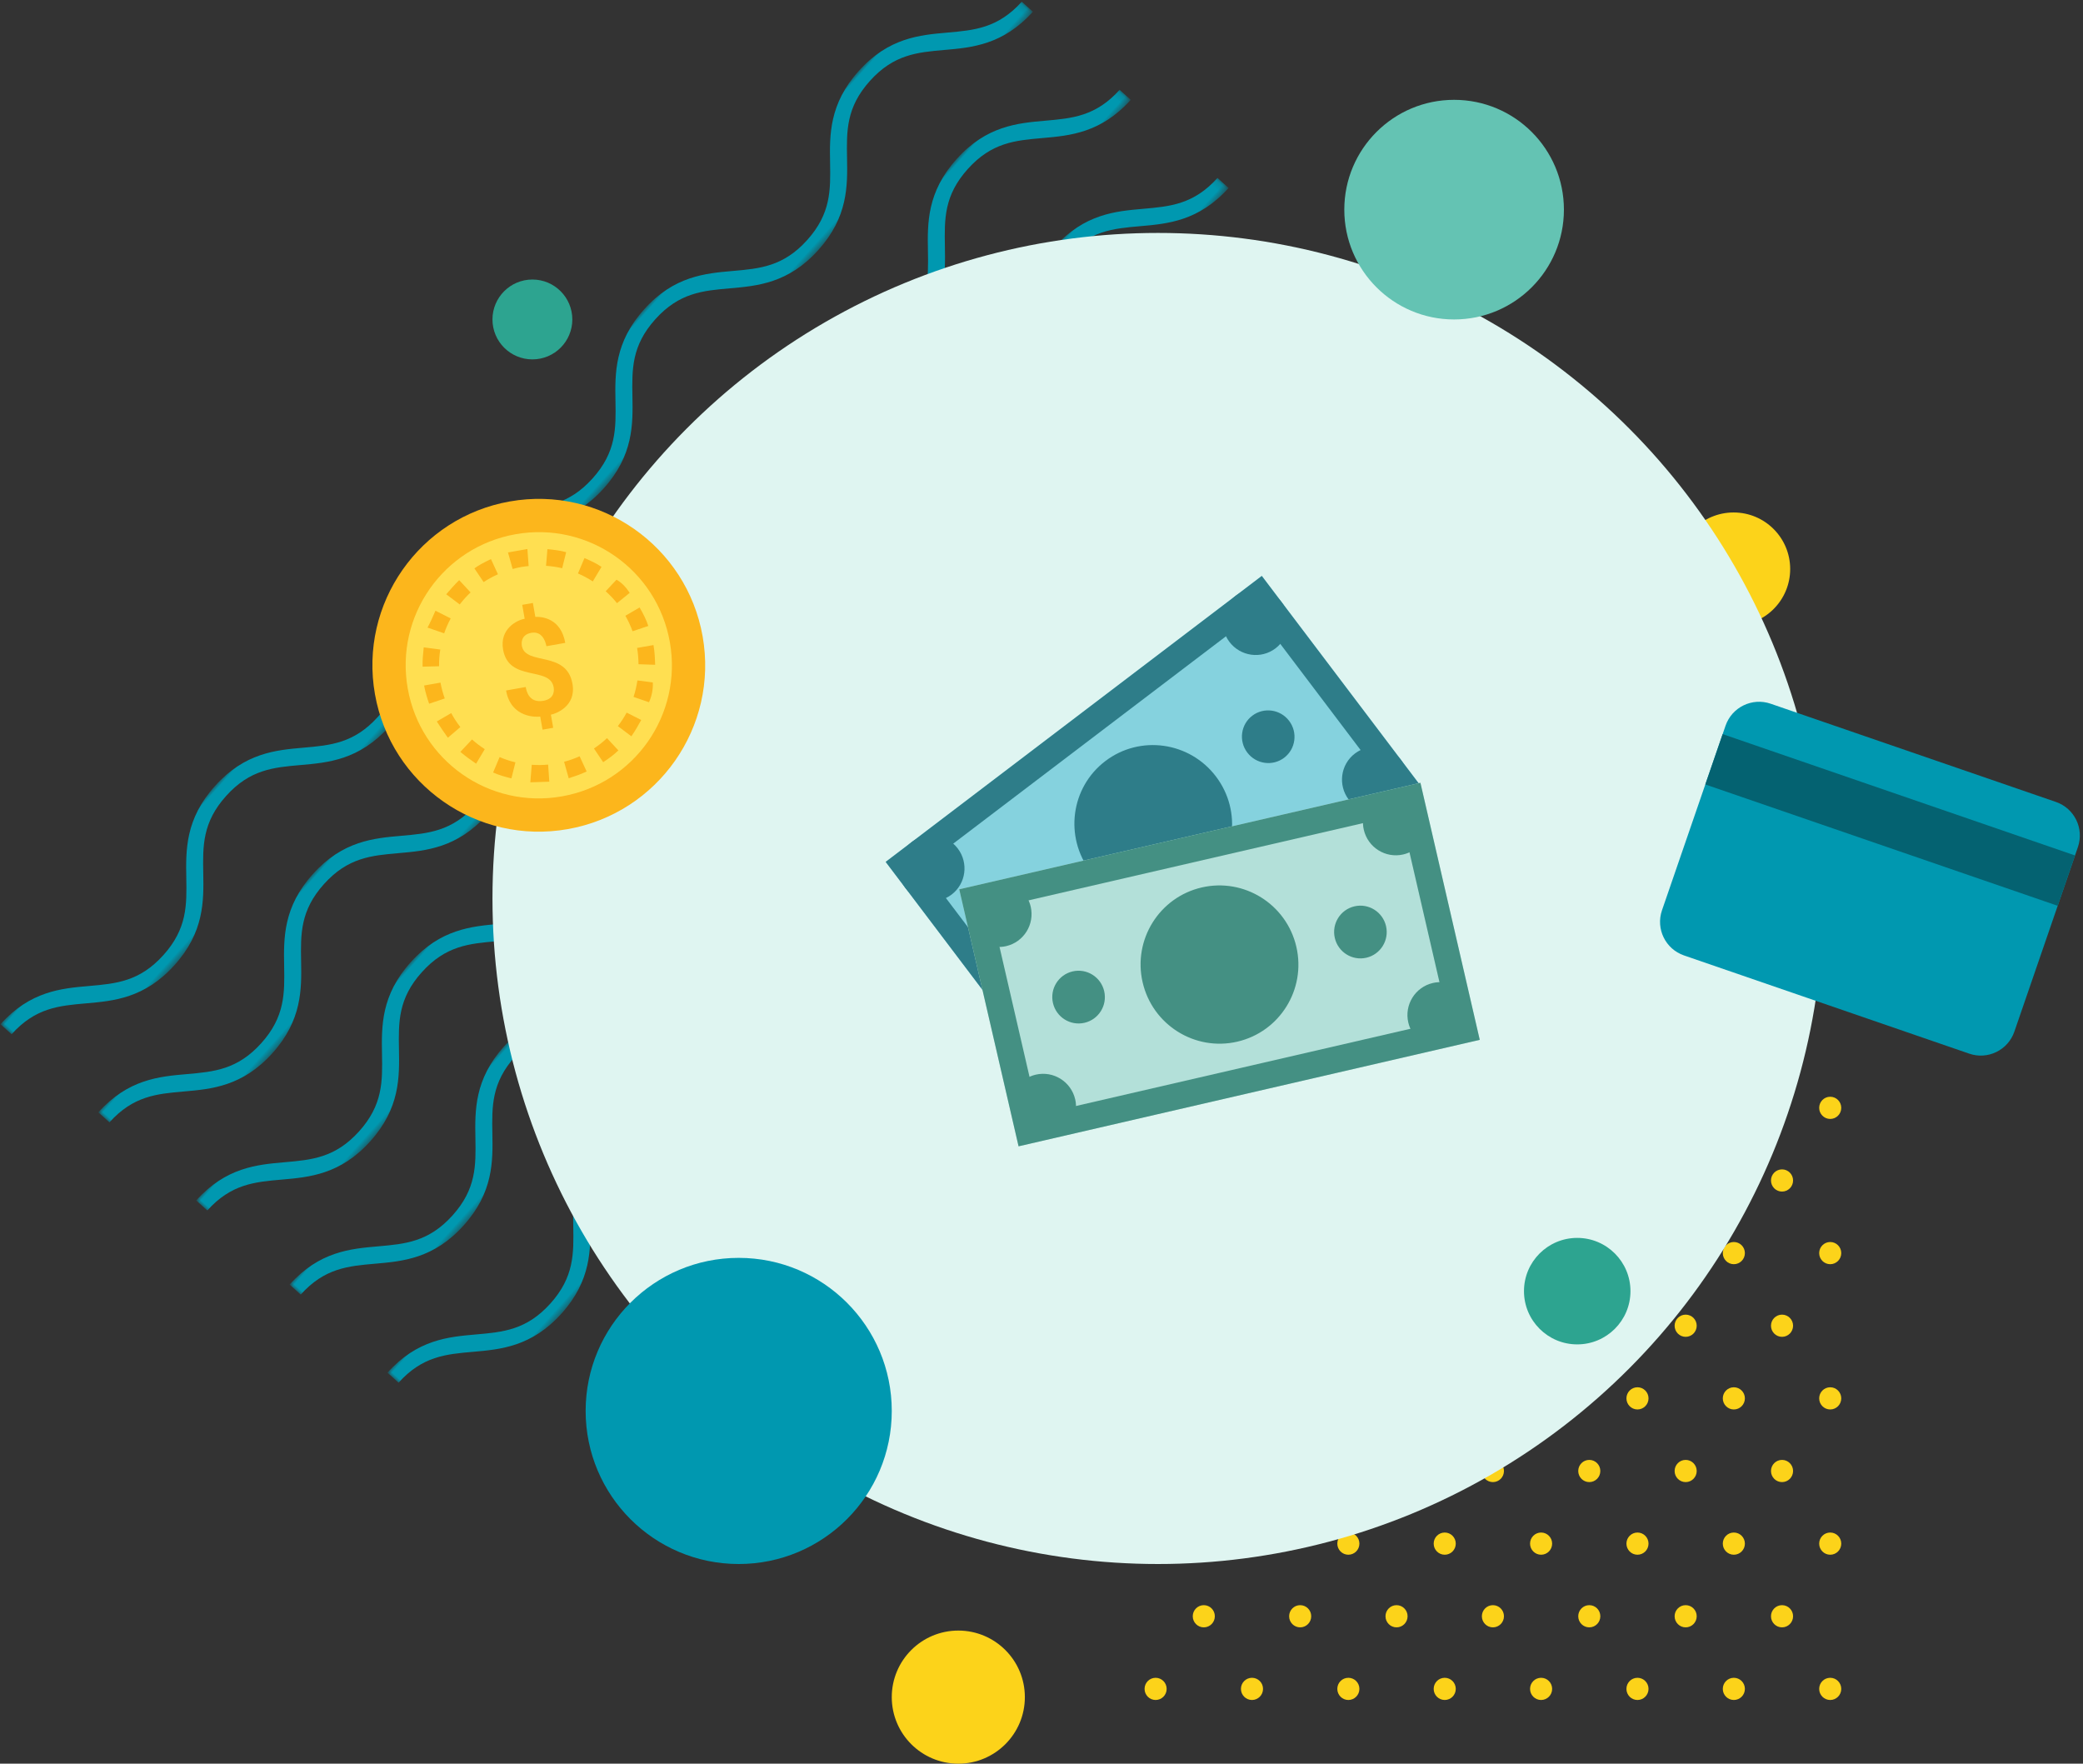 <svg xmlns="http://www.w3.org/2000/svg" xmlns:xlink="http://www.w3.org/1999/xlink" width="313" height="265" viewBox="0 0 313 265">
  <rect x="0" y="0" width="313" height="265" fill="#333333" stroke="none"/>
  <defs>
    <polygon id="affordable-pricing-a" points="0 0 216.863 0 216.863 13.491 0 13.491"/>
    <polygon id="affordable-pricing-c" points="0 0 216.863 0 216.863 13.491 0 13.491"/>
    <polygon id="affordable-pricing-e" points="0 0 216.863 0 216.863 13.491 0 13.491"/>
    <polygon id="affordable-pricing-g" points="0 0 216.863 0 216.863 13.491 0 13.491"/>
    <polygon id="affordable-pricing-i" points="0 0 216.863 0 216.863 13.491 0 13.491"/>
    <rect id="affordable-pricing-k" width="109" height="109"/>
    <polygon id="affordable-pricing-m" points=".03 .03 3.349 .03 3.349 1.698 .03 1.698"/>
    <polygon id="affordable-pricing-o" points=".03 .03 3.349 .03 3.349 1.698 .03 1.698"/>
    <polygon id="affordable-pricing-q" points=".03 .03 3.349 .03 3.349 1.698 .03 1.698"/>
    <polygon id="affordable-pricing-s" points=".03 .03 3.349 .03 3.349 1.698 .03 1.698"/>
    <polygon id="affordable-pricing-u" points=".03 .03 3.349 .03 3.349 1.698 .03 1.698"/>
    <polygon id="affordable-pricing-w" points=".03 .03 3.349 .03 3.349 1.698 .03 1.698"/>
    <polygon id="affordable-pricing-y" points=".03 .03 3.349 .03 3.349 1.698 .03 1.698"/>
    <polygon id="affordable-pricing-A" points=".03 .03 3.349 .03 3.349 1.698 .03 1.698"/>
    <polygon id="affordable-pricing-C" points=".03 .03 3.349 .03 3.349 1.698 .03 1.698"/>
    <polygon id="affordable-pricing-E" points=".03 .03 3.349 .03 3.349 1.698 .03 1.698"/>
    <polygon id="affordable-pricing-G" points=".03 .03 3.349 .03 3.349 1.698 .03 1.698"/>
    <polygon id="affordable-pricing-I" points=".03 .03 3.349 .03 3.349 1.698 .03 1.698"/>
    <polygon id="affordable-pricing-K" points=".03 .03 3.349 .03 3.349 1.698 .03 1.698"/>
    <polygon id="affordable-pricing-M" points=".03 .03 3.349 .03 3.349 1.698 .03 1.698"/>
    <polygon id="affordable-pricing-O" points="0 .061 1.659 .061 1.659 3.395 0 3.395"/>
    <polygon id="affordable-pricing-Q" points=".03 .03 3.349 .03 3.349 1.698 .03 1.698"/>
    <polygon id="affordable-pricing-S" points="0 .03 1.659 .03 1.659 1.698 0 1.698"/>
    <polygon id="affordable-pricing-U" points="0 .061 1.659 .061 1.659 3.395 0 3.395"/>
    <polygon id="affordable-pricing-W" points="0 .061 1.659 .061 1.659 3.395 0 3.395"/>
    <polygon id="affordable-pricing-Y" points="0 .061 1.659 .061 1.659 3.395 0 3.395"/>
    <polygon id="affordable-pricing-aa" points="0 .061 1.659 .061 1.659 3.395 0 3.395"/>
    <polygon id="affordable-pricing-ac" points="0 .061 1.659 .061 1.659 3.395 0 3.395"/>
    <polygon id="affordable-pricing-ae" points="0 .061 1.659 .061 1.659 3.395 0 3.395"/>
    <polygon id="affordable-pricing-ag" points="0 .061 1.659 .061 1.659 3.395 0 3.395"/>
    <polygon id="affordable-pricing-ai" points="0 .061 1.659 .061 1.659 3.395 0 3.395"/>
  </defs>
  <g fill="none" fill-rule="evenodd" transform="translate(0 -8)">
    <g transform="rotate(-48 181.846 80.867)">
      <mask id="affordable-pricing-b" fill="#fff">
        <use xlink:href="#affordable-pricing-a"/>
      </mask>
      <path fill="#0098B0" d="M216.863,13.491 C210.166,13.491 206.736,10.291 203.71,7.467 C200.708,4.667 198.117,2.248 192.763,2.248 C187.411,2.248 184.819,4.667 181.818,7.467 C178.791,10.291 175.362,13.491 168.664,13.491 C161.967,13.491 158.539,10.291 155.513,7.467 C152.511,4.667 149.92,2.248 144.567,2.248 C139.216,2.248 136.624,4.667 133.623,7.467 C130.597,10.291 127.168,13.491 120.471,13.491 C113.775,13.491 110.346,10.291 107.319,7.467 C104.318,4.667 101.726,2.248 96.375,2.248 C91.023,2.248 88.432,4.667 85.431,7.467 C82.405,10.291 78.976,13.491 72.279,13.491 C65.584,13.491 62.155,10.291 59.13,7.467 C56.129,4.667 53.537,2.248 48.187,2.248 C42.836,2.248 40.245,4.667 37.245,7.467 C34.219,10.291 30.79,13.491 24.095,13.491 C17.399,13.491 13.969,10.291 10.943,7.467 C7.943,4.667 5.351,2.248 0,2.248 L0,0 C6.696,0 10.125,3.201 13.151,6.024 C16.152,8.824 18.744,11.243 24.095,11.243 C29.445,11.243 32.037,8.824 35.037,6.024 C38.063,3.201 41.491,0 48.187,0 C54.883,0 58.312,3.201 61.337,6.024 C64.337,8.824 66.929,11.243 72.279,11.243 C77.631,11.243 80.223,8.824 83.223,6.024 C86.249,3.201 89.679,0 96.375,0 C103.071,0 106.501,3.201 109.526,6.024 C112.527,8.824 115.119,11.243 120.471,11.243 C125.823,11.243 128.415,8.824 131.416,6.024 C134.441,3.201 137.871,0 144.567,0 C151.265,0 154.694,3.201 157.721,6.024 C160.721,8.824 163.312,11.243 168.664,11.243 C174.016,11.243 176.609,8.824 179.611,6.024 C182.637,3.2 186.067,0 192.763,0 C199.46,0 202.891,3.201 205.917,6.024 C208.919,8.824 211.51,11.243 216.863,11.243 L216.863,13.491 Z" mask="url(#affordable-pricing-b)"/>
      <g transform="translate(0 19.786)">
        <mask id="affordable-pricing-d" fill="#fff">
          <use xlink:href="#affordable-pricing-c"/>
        </mask>
        <path fill="#0098B0" d="M216.863,13.491 C210.166,13.491 206.736,10.291 203.71,7.467 C200.708,4.667 198.117,2.248 192.763,2.248 C187.411,2.248 184.819,4.667 181.818,7.467 C178.791,10.291 175.362,13.491 168.664,13.491 C161.967,13.491 158.539,10.291 155.513,7.467 C152.511,4.667 149.92,2.248 144.567,2.248 C139.216,2.248 136.624,4.667 133.623,7.467 C130.597,10.291 127.168,13.491 120.471,13.491 C113.775,13.491 110.346,10.291 107.319,7.467 C104.318,4.667 101.726,2.248 96.375,2.248 C91.023,2.248 88.432,4.667 85.431,7.467 C82.405,10.291 78.976,13.491 72.279,13.491 C65.584,13.491 62.155,10.291 59.13,7.467 C56.129,4.667 53.537,2.248 48.187,2.248 C42.836,2.248 40.245,4.667 37.245,7.467 C34.219,10.291 30.79,13.491 24.095,13.491 C17.399,13.491 13.969,10.291 10.943,7.467 C7.943,4.667 5.351,2.248 0,2.248 L0,0 C6.696,0 10.125,3.201 13.151,6.024 C16.152,8.824 18.744,11.243 24.095,11.243 C29.445,11.243 32.037,8.824 35.037,6.024 C38.063,3.201 41.491,0 48.187,0 C54.883,0 58.312,3.201 61.337,6.024 C64.337,8.824 66.929,11.243 72.279,11.243 C77.631,11.243 80.223,8.824 83.223,6.024 C86.249,3.201 89.679,0 96.375,0 C103.071,0 106.501,3.201 109.526,6.024 C112.527,8.824 115.119,11.243 120.471,11.243 C125.823,11.243 128.415,8.824 131.416,6.024 C134.441,3.201 137.871,0 144.567,0 C151.265,0 154.694,3.201 157.721,6.024 C160.721,8.824 163.312,11.243 168.664,11.243 C174.016,11.243 176.609,8.824 179.611,6.024 C182.637,3.2 186.067,0 192.763,0 C199.46,0 202.891,3.201 205.917,6.024 C208.919,8.824 211.51,11.243 216.863,11.243 L216.863,13.491 Z" mask="url(#affordable-pricing-d)"/>
      </g>
      <g transform="translate(0 39.573)">
        <mask id="affordable-pricing-f" fill="#fff">
          <use xlink:href="#affordable-pricing-e"/>
        </mask>
        <path fill="#0098B0" d="M216.863,13.491 C210.166,13.491 206.736,10.291 203.71,7.467 C200.708,4.667 198.117,2.248 192.763,2.248 C187.411,2.248 184.819,4.667 181.818,7.467 C178.791,10.291 175.362,13.491 168.664,13.491 C161.967,13.491 158.539,10.291 155.513,7.467 C152.511,4.667 149.92,2.248 144.567,2.248 C139.216,2.248 136.624,4.667 133.623,7.467 C130.597,10.291 127.168,13.491 120.471,13.491 C113.775,13.491 110.346,10.291 107.319,7.467 C104.318,4.667 101.726,2.248 96.375,2.248 C91.023,2.248 88.432,4.667 85.431,7.467 C82.405,10.291 78.976,13.491 72.279,13.491 C65.584,13.491 62.155,10.291 59.13,7.467 C56.129,4.667 53.537,2.248 48.187,2.248 C42.836,2.248 40.245,4.667 37.245,7.467 C34.219,10.291 30.79,13.491 24.095,13.491 C17.399,13.491 13.969,10.291 10.943,7.467 C7.943,4.667 5.351,2.248 0,2.248 L0,0 C6.696,0 10.125,3.201 13.151,6.024 C16.152,8.824 18.744,11.243 24.095,11.243 C29.445,11.243 32.037,8.824 35.037,6.024 C38.063,3.201 41.491,0 48.187,0 C54.883,0 58.312,3.201 61.337,6.024 C64.337,8.824 66.929,11.243 72.279,11.243 C77.631,11.243 80.223,8.824 83.223,6.024 C86.249,3.201 89.679,0 96.375,0 C103.071,0 106.501,3.201 109.526,6.024 C112.527,8.824 115.119,11.243 120.471,11.243 C125.823,11.243 128.415,8.824 131.416,6.024 C134.441,3.201 137.871,0 144.567,0 C151.265,0 154.694,3.201 157.721,6.024 C160.721,8.824 163.312,11.243 168.664,11.243 C174.016,11.243 176.609,8.824 179.611,6.024 C182.637,3.2 186.067,0 192.763,0 C199.46,0 202.891,3.201 205.917,6.024 C208.919,8.824 211.51,11.243 216.863,11.243 L216.863,13.491 Z" mask="url(#affordable-pricing-f)"/>
      </g>
      <g transform="translate(0 58.46)">
        <mask id="affordable-pricing-h" fill="#fff">
          <use xlink:href="#affordable-pricing-g"/>
        </mask>
        <path fill="#0098B0" d="M216.863,13.491 C210.166,13.491 206.736,10.291 203.71,7.467 C200.708,4.667 198.117,2.248 192.763,2.248 C187.411,2.248 184.819,4.667 181.818,7.467 C178.791,10.291 175.362,13.491 168.664,13.491 C161.967,13.491 158.539,10.291 155.513,7.467 C152.511,4.667 149.92,2.248 144.567,2.248 C139.216,2.248 136.624,4.667 133.623,7.467 C130.597,10.291 127.168,13.491 120.471,13.491 C113.775,13.491 110.346,10.291 107.319,7.467 C104.318,4.667 101.726,2.248 96.375,2.248 C91.023,2.248 88.432,4.667 85.431,7.467 C82.405,10.291 78.976,13.491 72.279,13.491 C65.584,13.491 62.155,10.291 59.13,7.467 C56.129,4.667 53.537,2.248 48.187,2.248 C42.836,2.248 40.245,4.667 37.245,7.467 C34.219,10.291 30.79,13.491 24.095,13.491 C17.399,13.491 13.969,10.291 10.943,7.467 C7.943,4.667 5.351,2.248 0,2.248 L0,0 C6.696,0 10.125,3.201 13.151,6.024 C16.152,8.824 18.744,11.243 24.095,11.243 C29.445,11.243 32.037,8.824 35.037,6.024 C38.063,3.201 41.491,0 48.187,0 C54.883,0 58.312,3.201 61.337,6.024 C64.337,8.824 66.929,11.243 72.279,11.243 C77.631,11.243 80.223,8.824 83.223,6.024 C86.249,3.201 89.679,0 96.375,0 C103.071,0 106.501,3.201 109.526,6.024 C112.527,8.824 115.119,11.243 120.471,11.243 C125.823,11.243 128.415,8.824 131.416,6.024 C134.441,3.201 137.871,0 144.567,0 C151.265,0 154.694,3.201 157.721,6.024 C160.721,8.824 163.312,11.243 168.664,11.243 C174.016,11.243 176.609,8.824 179.611,6.024 C182.637,3.2 186.067,0 192.763,0 C199.46,0 202.891,3.201 205.917,6.024 C208.919,8.824 211.51,11.243 216.863,11.243 L216.863,13.491 Z" mask="url(#affordable-pricing-h)"/>
      </g>
      <g transform="translate(0 78.246)">
        <mask id="affordable-pricing-j" fill="#fff">
          <use xlink:href="#affordable-pricing-i"/>
        </mask>
        <path fill="#0098B0" d="M216.863,13.491 C210.166,13.491 206.736,10.291 203.71,7.467 C200.708,4.667 198.117,2.248 192.763,2.248 C187.411,2.248 184.819,4.667 181.818,7.467 C178.791,10.291 175.362,13.491 168.664,13.491 C161.967,13.491 158.539,10.291 155.513,7.467 C152.511,4.667 149.92,2.248 144.567,2.248 C139.216,2.248 136.624,4.667 133.623,7.467 C130.597,10.291 127.168,13.491 120.471,13.491 C113.775,13.491 110.346,10.291 107.319,7.467 C104.318,4.667 101.726,2.248 96.375,2.248 C91.023,2.248 88.432,4.667 85.431,7.467 C82.405,10.291 78.976,13.491 72.279,13.491 C65.584,13.491 62.155,10.291 59.13,7.467 C56.129,4.667 53.537,2.248 48.187,2.248 C42.836,2.248 40.245,4.667 37.245,7.467 C34.219,10.291 30.79,13.491 24.095,13.491 C17.399,13.491 13.969,10.291 10.943,7.467 C7.943,4.667 5.351,2.248 0,2.248 L0,0 C6.696,0 10.125,3.201 13.151,6.024 C16.152,8.824 18.744,11.243 24.095,11.243 C29.445,11.243 32.037,8.824 35.037,6.024 C38.063,3.201 41.491,0 48.187,0 C54.883,0 58.312,3.201 61.337,6.024 C64.337,8.824 66.929,11.243 72.279,11.243 C77.631,11.243 80.223,8.824 83.223,6.024 C86.249,3.201 89.679,0 96.375,0 C103.071,0 106.501,3.201 109.526,6.024 C112.527,8.824 115.119,11.243 120.471,11.243 C125.823,11.243 128.415,8.824 131.416,6.024 C134.441,3.201 137.871,0 144.567,0 C151.265,0 154.694,3.201 157.721,6.024 C160.721,8.824 163.312,11.243 168.664,11.243 C174.016,11.243 176.609,8.824 179.611,6.024 C182.637,3.2 186.067,0 192.763,0 C199.46,0 202.891,3.201 205.917,6.024 C208.919,8.824 211.51,11.243 216.863,11.243 L216.863,13.491 Z" mask="url(#affordable-pricing-j)"/>
      </g>
    </g>
    <g transform="translate(170 157)">
      <mask id="affordable-pricing-l" fill="#fff">
        <use xlink:href="#affordable-pricing-k"/>
      </mask>
      <g mask="url(#affordable-pricing-l)">
        <g transform="translate(-76 -81)">
          <path fill="#FCD31A" d="M217.219 20.4C216.303 20.4 215.56 21.146 215.56 22.067 215.56 22.988 216.303 23.735 217.219 23.735 218.135 23.735 218.878 22.988 218.878 22.067 218.878 21.146 218.135 20.4 217.219 20.4M217.219 42.226C216.303 42.226 215.56 42.973 215.56 43.893 215.56 44.814 216.303 45.561 217.219 45.561 218.135 45.561 218.878 44.814 218.878 43.893 218.878 42.973 218.135 42.226 217.219 42.226M217.219 64.052C216.303 64.052 215.56 64.799 215.56 65.719 215.56 66.64 216.303 67.387 217.219 67.387 218.135 67.387 218.878 66.64 218.878 65.719 218.878 64.799 218.135 64.052 217.219 64.052M217.219 85.878C216.303 85.878 215.56 86.625 215.56 87.545 215.56 88.466 216.303 89.213 217.219 89.213 218.135 89.213 218.878 88.466 218.878 87.545 218.878 86.625 218.135 85.878 217.219 85.878M217.219 107.704C216.303 107.704 215.56 108.451 215.56 109.371 215.56 110.292 216.303 111.039 217.219 111.039 218.135 111.039 218.878 110.292 218.878 109.371 218.878 108.451 218.135 107.704 217.219 107.704M217.219 129.53C216.303 129.53 215.56 130.277 215.56 131.197 215.56 132.118 216.303 132.865 217.219 132.865 218.135 132.865 218.878 132.118 218.878 131.197 218.878 130.277 218.135 129.53 217.219 129.53M202.738 20.4C201.821 20.4 201.078 21.146 201.078 22.067 201.078 22.988 201.821 23.735 202.738 23.735 203.654 23.735 204.397 22.988 204.397 22.067 204.397 21.146 203.654 20.4 202.738 20.4M209.978 12.822C210.895 12.822 211.638 12.075 211.638 11.154 211.638 10.233 210.895 9.487 209.978 9.487 209.062 9.487 208.319 10.233 208.319 11.154 208.319 12.075 209.062 12.822 209.978 12.822"/>
          <g transform="translate(215.53 .211)">
            <mask id="affordable-pricing-n" fill="#fff">
              <use xlink:href="#affordable-pricing-m"/>
            </mask>
            <path fill="#FCD31A" d="M1.689,1.698 C2.606,1.698 3.349,0.951 3.349,0.03 L1.689,0.03 L0.03,0.03 C0.03,0.951 0.773,1.698 1.689,1.698" mask="url(#affordable-pricing-n)"/>
          </g>
          <path fill="#FCD31A" d="M202.738 42.226C201.821 42.226 201.078 42.973 201.078 43.893 201.078 44.814 201.821 45.561 202.738 45.561 203.654 45.561 204.397 44.814 204.397 43.893 204.397 42.973 203.654 42.226 202.738 42.226M211.638 32.98C211.638 32.06 210.895 31.313 209.978 31.313 209.062 31.313 208.319 32.06 208.319 32.98 208.319 33.901 209.062 34.648 209.978 34.648 210.895 34.648 211.638 33.901 211.638 32.98M202.738 64.052C201.821 64.052 201.078 64.799 201.078 65.719 201.078 66.64 201.821 67.387 202.738 67.387 203.654 67.387 204.397 66.64 204.397 65.719 204.397 64.799 203.654 64.052 202.738 64.052M211.638 54.806C211.638 53.886 210.895 53.139 209.978 53.139 209.062 53.139 208.319 53.886 208.319 54.806 208.319 55.727 209.062 56.474 209.978 56.474 210.895 56.474 211.638 55.727 211.638 54.806M202.738 85.878C201.821 85.878 201.078 86.625 201.078 87.545 201.078 88.466 201.821 89.213 202.738 89.213 203.654 89.213 204.397 88.466 204.397 87.545 204.397 86.625 203.654 85.878 202.738 85.878M211.638 76.632C211.638 75.712 210.895 74.965 209.978 74.965 209.062 74.965 208.319 75.712 208.319 76.632 208.319 77.553 209.062 78.3 209.978 78.3 210.895 78.3 211.638 77.553 211.638 76.632M202.738 107.704C201.821 107.704 201.078 108.451 201.078 109.371 201.078 110.292 201.821 111.039 202.738 111.039 203.654 111.039 204.397 110.292 204.397 109.371 204.397 108.451 203.654 107.704 202.738 107.704M211.638 98.458C211.638 97.538 210.895 96.791 209.978 96.791 209.062 96.791 208.319 97.538 208.319 98.458 208.319 99.379 209.062 100.126 209.978 100.126 210.895 100.126 211.638 99.379 211.638 98.458M202.738 129.53C201.821 129.53 201.078 130.277 201.078 131.197 201.078 132.118 201.821 132.865 202.738 132.865 203.654 132.865 204.397 132.118 204.397 131.197 204.397 130.277 203.654 129.53 202.738 129.53M211.638 120.284C211.638 119.364 210.895 118.617 209.978 118.617 209.062 118.617 208.319 119.364 208.319 120.284 208.319 121.205 209.062 121.952 209.978 121.952 210.895 121.952 211.638 121.205 211.638 120.284M211.638 142.11C211.638 141.19 210.895 140.443 209.978 140.443 209.062 140.443 208.319 141.19 208.319 142.11 208.319 143.031 209.062 143.778 209.978 143.778 210.895 143.778 211.638 143.031 211.638 142.11M208.319 163.937C208.319 164.857 209.062 165.604 209.978 165.604 210.895 165.604 211.638 164.857 211.638 163.937 211.638 163.016 210.895 162.269 209.978 162.269 209.062 162.269 208.319 163.016 208.319 163.937M217.219 154.691C218.135 154.691 218.878 153.944 218.878 153.023 218.878 152.103 218.135 151.356 217.219 151.356 216.303 151.356 215.56 152.103 215.56 153.023 215.56 153.944 216.303 154.691 217.219 154.691M208.319 185.763C208.319 186.683 209.062 187.43 209.978 187.43 210.895 187.43 211.638 186.683 211.638 185.763 211.638 184.842 210.895 184.095 209.978 184.095 209.062 184.095 208.319 184.842 208.319 185.763M217.219 176.517C218.135 176.517 218.878 175.77 218.878 174.85 218.878 173.929 218.135 173.182 217.219 173.182 216.303 173.182 215.56 173.929 215.56 174.85 215.56 175.77 216.303 176.517 217.219 176.517M217.219 198.343C218.135 198.343 218.878 197.596 218.878 196.676 218.878 195.755 218.135 195.008 217.219 195.008 216.303 195.008 215.56 195.755 215.56 196.676 215.56 197.596 216.303 198.343 217.219 198.343M188.256 20.4C187.34 20.4 186.597 21.146 186.597 22.067 186.597 22.988 187.34 23.735 188.256 23.735 189.173 23.735 189.916 22.988 189.916 22.067 189.916 21.146 189.173 20.4 188.256 20.4M195.497 12.822C196.414 12.822 197.156 12.075 197.156 11.154 197.156 10.233 196.414 9.487 195.497 9.487 194.581 9.487 193.838 10.233 193.838 11.154 193.838 12.075 194.581 12.822 195.497 12.822"/>
          <g transform="translate(201.048 .211)">
            <mask id="affordable-pricing-p" fill="#fff">
              <use xlink:href="#affordable-pricing-o"/>
            </mask>
            <path fill="#FCD31A" d="M1.689,1.698 C2.606,1.698 3.349,0.951 3.349,0.03 L1.689,0.03 L0.03,0.03 C0.03,0.951 0.773,1.698 1.689,1.698" mask="url(#affordable-pricing-p)"/>
          </g>
          <path fill="#FCD31A" d="M188.256 42.226C187.34 42.226 186.597 42.973 186.597 43.893 186.597 44.814 187.34 45.561 188.256 45.561 189.173 45.561 189.916 44.814 189.916 43.893 189.916 42.973 189.173 42.226 188.256 42.226M197.156 32.98C197.156 32.06 196.414 31.313 195.497 31.313 194.581 31.313 193.838 32.06 193.838 32.98 193.838 33.901 194.581 34.648 195.497 34.648 196.414 34.648 197.156 33.901 197.156 32.98M188.256 64.052C187.34 64.052 186.597 64.799 186.597 65.719 186.597 66.64 187.34 67.387 188.256 67.387 189.173 67.387 189.916 66.64 189.916 65.719 189.916 64.799 189.173 64.052 188.256 64.052M197.156 54.806C197.156 53.886 196.414 53.139 195.497 53.139 194.581 53.139 193.838 53.886 193.838 54.806 193.838 55.727 194.581 56.474 195.497 56.474 196.414 56.474 197.156 55.727 197.156 54.806M188.256 85.878C187.34 85.878 186.597 86.625 186.597 87.545 186.597 88.466 187.34 89.213 188.256 89.213 189.173 89.213 189.916 88.466 189.916 87.545 189.916 86.625 189.173 85.878 188.256 85.878M197.156 76.632C197.156 75.712 196.414 74.965 195.497 74.965 194.581 74.965 193.838 75.712 193.838 76.632 193.838 77.553 194.581 78.3 195.497 78.3 196.414 78.3 197.156 77.553 197.156 76.632M188.256 107.704C187.34 107.704 186.597 108.451 186.597 109.371 186.597 110.292 187.34 111.039 188.256 111.039 189.173 111.039 189.916 110.292 189.916 109.371 189.916 108.451 189.173 107.704 188.256 107.704M197.156 98.458C197.156 97.538 196.414 96.791 195.497 96.791 194.581 96.791 193.838 97.538 193.838 98.458 193.838 99.379 194.581 100.126 195.497 100.126 196.414 100.126 197.156 99.379 197.156 98.458M188.256 129.53C187.34 129.53 186.597 130.277 186.597 131.197 186.597 132.118 187.34 132.865 188.256 132.865 189.173 132.865 189.916 132.118 189.916 131.197 189.916 130.277 189.173 129.53 188.256 129.53M197.156 120.284C197.156 119.364 196.414 118.617 195.497 118.617 194.581 118.617 193.838 119.364 193.838 120.284 193.838 121.205 194.581 121.952 195.497 121.952 196.414 121.952 197.156 121.205 197.156 120.284M197.156 142.11C197.156 141.19 196.414 140.443 195.497 140.443 194.581 140.443 193.838 141.19 193.838 142.11 193.838 143.031 194.581 143.778 195.497 143.778 196.414 143.778 197.156 143.031 197.156 142.11M193.838 163.937C193.838 164.857 194.581 165.604 195.497 165.604 196.414 165.604 197.156 164.857 197.156 163.937 197.156 163.016 196.414 162.269 195.497 162.269 194.581 162.269 193.838 163.016 193.838 163.937M202.738 154.691C203.654 154.691 204.397 153.944 204.397 153.023 204.397 152.103 203.654 151.356 202.738 151.356 201.821 151.356 201.078 152.103 201.078 153.023 201.078 153.944 201.821 154.691 202.738 154.691M193.838 185.763C193.838 186.683 194.581 187.43 195.497 187.43 196.414 187.43 197.156 186.683 197.156 185.763 197.156 184.842 196.414 184.095 195.497 184.095 194.581 184.095 193.838 184.842 193.838 185.763M202.738 176.517C203.654 176.517 204.397 175.77 204.397 174.85 204.397 173.929 203.654 173.182 202.738 173.182 201.821 173.182 201.078 173.929 201.078 174.85 201.078 175.77 201.821 176.517 202.738 176.517M202.738 198.343C203.654 198.343 204.397 197.596 204.397 196.676 204.397 195.755 203.654 195.008 202.738 195.008 201.821 195.008 201.078 195.755 201.078 196.676 201.078 197.596 201.821 198.343 202.738 198.343M173.775 20.4C172.859 20.4 172.116 21.146 172.116 22.067 172.116 22.988 172.859 23.735 173.775 23.735 174.692 23.735 175.435 22.988 175.435 22.067 175.435 21.146 174.692 20.4 173.775 20.4M181.016 12.822C181.932 12.822 182.675 12.075 182.675 11.154 182.675 10.233 181.932 9.487 181.016 9.487 180.099 9.487 179.357 10.233 179.357 11.154 179.357 12.075 180.099 12.822 181.016 12.822"/>
          <g transform="translate(186.567 .211)">
            <mask id="affordable-pricing-r" fill="#fff">
              <use xlink:href="#affordable-pricing-q"/>
            </mask>
            <path fill="#FCD31A" d="M1.689,1.698 C2.606,1.698 3.349,0.951 3.349,0.03 L1.689,0.03 L0.03,0.03 C0.03,0.951 0.773,1.698 1.689,1.698" mask="url(#affordable-pricing-r)"/>
          </g>
          <path fill="#FCD31A" d="M173.775 42.226C172.859 42.226 172.116 42.973 172.116 43.893 172.116 44.814 172.859 45.561 173.775 45.561 174.692 45.561 175.435 44.814 175.435 43.893 175.435 42.973 174.692 42.226 173.775 42.226M182.675 32.98C182.675 32.06 181.932 31.313 181.016 31.313 180.099 31.313 179.357 32.06 179.357 32.98 179.357 33.901 180.099 34.648 181.016 34.648 181.932 34.648 182.675 33.901 182.675 32.98M173.775 64.052C172.859 64.052 172.116 64.799 172.116 65.719 172.116 66.64 172.859 67.387 173.775 67.387 174.692 67.387 175.435 66.64 175.435 65.719 175.435 64.799 174.692 64.052 173.775 64.052M182.675 54.806C182.675 53.886 181.932 53.139 181.016 53.139 180.099 53.139 179.357 53.886 179.357 54.806 179.357 55.727 180.099 56.474 181.016 56.474 181.932 56.474 182.675 55.727 182.675 54.806M173.775 85.878C172.859 85.878 172.116 86.625 172.116 87.545 172.116 88.466 172.859 89.213 173.775 89.213 174.692 89.213 175.435 88.466 175.435 87.545 175.435 86.625 174.692 85.878 173.775 85.878M182.675 76.632C182.675 75.712 181.932 74.965 181.016 74.965 180.099 74.965 179.357 75.712 179.357 76.632 179.357 77.553 180.099 78.3 181.016 78.3 181.932 78.3 182.675 77.553 182.675 76.632M173.775 107.704C172.859 107.704 172.116 108.451 172.116 109.371 172.116 110.292 172.859 111.039 173.775 111.039 174.692 111.039 175.435 110.292 175.435 109.371 175.435 108.451 174.692 107.704 173.775 107.704M182.675 98.458C182.675 97.538 181.932 96.791 181.016 96.791 180.099 96.791 179.357 97.538 179.357 98.458 179.357 99.379 180.099 100.126 181.016 100.126 181.932 100.126 182.675 99.379 182.675 98.458M173.775 129.53C172.859 129.53 172.116 130.277 172.116 131.197 172.116 132.118 172.859 132.865 173.775 132.865 174.692 132.865 175.435 132.118 175.435 131.197 175.435 130.277 174.692 129.53 173.775 129.53M182.675 120.284C182.675 119.364 181.932 118.617 181.016 118.617 180.099 118.617 179.357 119.364 179.357 120.284 179.357 121.205 180.099 121.952 181.016 121.952 181.932 121.952 182.675 121.205 182.675 120.284M182.675 142.11C182.675 141.19 181.932 140.443 181.016 140.443 180.099 140.443 179.357 141.19 179.357 142.11 179.357 143.031 180.099 143.778 181.016 143.778 181.932 143.778 182.675 143.031 182.675 142.11M179.357 163.937C179.357 164.857 180.099 165.604 181.016 165.604 181.932 165.604 182.675 164.857 182.675 163.937 182.675 163.016 181.932 162.269 181.016 162.269 180.099 162.269 179.357 163.016 179.357 163.937M188.256 154.691C189.173 154.691 189.916 153.944 189.916 153.023 189.916 152.103 189.173 151.356 188.256 151.356 187.34 151.356 186.597 152.103 186.597 153.023 186.597 153.944 187.34 154.691 188.256 154.691M179.357 185.763C179.357 186.683 180.099 187.43 181.016 187.43 181.932 187.43 182.675 186.683 182.675 185.763 182.675 184.842 181.932 184.095 181.016 184.095 180.099 184.095 179.357 184.842 179.357 185.763M188.256 176.517C189.173 176.517 189.916 175.77 189.916 174.85 189.916 173.929 189.173 173.182 188.256 173.182 187.34 173.182 186.597 173.929 186.597 174.85 186.597 175.77 187.34 176.517 188.256 176.517M188.256 198.343C189.173 198.343 189.916 197.596 189.916 196.676 189.916 195.755 189.173 195.008 188.256 195.008 187.34 195.008 186.597 195.755 186.597 196.676 186.597 197.596 187.34 198.343 188.256 198.343M159.294 20.4C158.378 20.4 157.635 21.146 157.635 22.067 157.635 22.988 158.378 23.735 159.294 23.735 160.21 23.735 160.953 22.988 160.953 22.067 160.953 21.146 160.21 20.4 159.294 20.4M166.535 12.822C167.451 12.822 168.194 12.075 168.194 11.154 168.194 10.233 167.451 9.487 166.535 9.487 165.618 9.487 164.875 10.233 164.875 11.154 164.875 12.075 165.618 12.822 166.535 12.822"/>
          <g transform="translate(172.086 .211)">
            <mask id="affordable-pricing-t" fill="#fff">
              <use xlink:href="#affordable-pricing-s"/>
            </mask>
            <path fill="#FCD31A" d="M1.689,1.698 C2.606,1.698 3.349,0.951 3.349,0.03 L1.689,0.03 L0.03,0.03 C0.03,0.951 0.773,1.698 1.689,1.698" mask="url(#affordable-pricing-t)"/>
          </g>
          <path fill="#FCD31A" d="M159.294 42.226C158.378 42.226 157.635 42.973 157.635 43.893 157.635 44.814 158.378 45.561 159.294 45.561 160.21 45.561 160.953 44.814 160.953 43.893 160.953 42.973 160.21 42.226 159.294 42.226M168.194 32.98C168.194 32.06 167.451 31.313 166.535 31.313 165.618 31.313 164.875 32.06 164.875 32.98 164.875 33.901 165.618 34.648 166.535 34.648 167.451 34.648 168.194 33.901 168.194 32.98M159.294 64.052C158.378 64.052 157.635 64.799 157.635 65.719 157.635 66.64 158.378 67.387 159.294 67.387 160.21 67.387 160.953 66.64 160.953 65.719 160.953 64.799 160.21 64.052 159.294 64.052M168.194 54.806C168.194 53.886 167.451 53.139 166.535 53.139 165.618 53.139 164.875 53.886 164.875 54.806 164.875 55.727 165.618 56.474 166.535 56.474 167.451 56.474 168.194 55.727 168.194 54.806M159.294 85.878C158.378 85.878 157.635 86.625 157.635 87.545 157.635 88.466 158.378 89.213 159.294 89.213 160.21 89.213 160.953 88.466 160.953 87.545 160.953 86.625 160.21 85.878 159.294 85.878M168.194 76.632C168.194 75.712 167.451 74.965 166.535 74.965 165.618 74.965 164.875 75.712 164.875 76.632 164.875 77.553 165.618 78.3 166.535 78.3 167.451 78.3 168.194 77.553 168.194 76.632M159.294 107.704C158.378 107.704 157.635 108.451 157.635 109.371 157.635 110.292 158.378 111.039 159.294 111.039 160.21 111.039 160.953 110.292 160.953 109.371 160.953 108.451 160.21 107.704 159.294 107.704M168.194 98.458C168.194 97.538 167.451 96.791 166.535 96.791 165.618 96.791 164.875 97.538 164.875 98.458 164.875 99.379 165.618 100.126 166.535 100.126 167.451 100.126 168.194 99.379 168.194 98.458M159.294 129.53C158.378 129.53 157.635 130.277 157.635 131.197 157.635 132.118 158.378 132.865 159.294 132.865 160.21 132.865 160.953 132.118 160.953 131.197 160.953 130.277 160.21 129.53 159.294 129.53M168.194 120.284C168.194 119.364 167.451 118.617 166.535 118.617 165.618 118.617 164.875 119.364 164.875 120.284 164.875 121.205 165.618 121.952 166.535 121.952 167.451 121.952 168.194 121.205 168.194 120.284M168.194 142.11C168.194 141.19 167.451 140.443 166.535 140.443 165.618 140.443 164.875 141.19 164.875 142.11 164.875 143.031 165.618 143.778 166.535 143.778 167.451 143.778 168.194 143.031 168.194 142.11M164.875 163.937C164.875 164.857 165.618 165.604 166.535 165.604 167.451 165.604 168.194 164.857 168.194 163.937 168.194 163.016 167.451 162.269 166.535 162.269 165.618 162.269 164.875 163.016 164.875 163.937M173.775 154.691C174.692 154.691 175.435 153.944 175.435 153.023 175.435 152.103 174.692 151.356 173.775 151.356 172.859 151.356 172.116 152.103 172.116 153.023 172.116 153.944 172.859 154.691 173.775 154.691M164.875 185.763C164.875 186.683 165.618 187.43 166.535 187.43 167.451 187.43 168.194 186.683 168.194 185.763 168.194 184.842 167.451 184.095 166.535 184.095 165.618 184.095 164.875 184.842 164.875 185.763M173.775 176.517C174.692 176.517 175.435 175.77 175.435 174.85 175.435 173.929 174.692 173.182 173.775 173.182 172.859 173.182 172.116 173.929 172.116 174.85 172.116 175.77 172.859 176.517 173.775 176.517M173.775 198.343C174.692 198.343 175.435 197.596 175.435 196.676 175.435 195.755 174.692 195.008 173.775 195.008 172.859 195.008 172.116 195.755 172.116 196.676 172.116 197.596 172.859 198.343 173.775 198.343M144.813 20.4C143.896 20.4 143.153 21.146 143.153 22.067 143.153 22.988 143.896 23.735 144.813 23.735 145.729 23.735 146.472 22.988 146.472 22.067 146.472 21.146 145.729 20.4 144.813 20.4M152.053 12.822C152.97 12.822 153.713 12.075 153.713 11.154 153.713 10.233 152.97 9.487 152.053 9.487 151.137 9.487 150.394 10.233 150.394 11.154 150.394 12.075 151.137 12.822 152.053 12.822"/>
          <g transform="translate(157.605 .211)">
            <mask id="affordable-pricing-v" fill="#fff">
              <use xlink:href="#affordable-pricing-u"/>
            </mask>
            <path fill="#FCD31A" d="M1.689,1.698 C2.606,1.698 3.349,0.951 3.349,0.03 L1.689,0.03 L0.03,0.03 C0.03,0.951 0.773,1.698 1.689,1.698" mask="url(#affordable-pricing-v)"/>
          </g>
          <path fill="#FCD31A" d="M144.813 42.226C143.896 42.226 143.153 42.973 143.153 43.893 143.153 44.814 143.896 45.561 144.813 45.561 145.729 45.561 146.472 44.814 146.472 43.893 146.472 42.973 145.729 42.226 144.813 42.226M153.713 32.98C153.713 32.06 152.97 31.313 152.053 31.313 151.137 31.313 150.394 32.06 150.394 32.98 150.394 33.901 151.137 34.648 152.053 34.648 152.97 34.648 153.713 33.901 153.713 32.98M144.813 64.052C143.896 64.052 143.153 64.799 143.153 65.719 143.153 66.64 143.896 67.387 144.813 67.387 145.729 67.387 146.472 66.64 146.472 65.719 146.472 64.799 145.729 64.052 144.813 64.052M153.713 54.806C153.713 53.886 152.97 53.139 152.053 53.139 151.137 53.139 150.394 53.886 150.394 54.806 150.394 55.727 151.137 56.474 152.053 56.474 152.97 56.474 153.713 55.727 153.713 54.806M144.813 85.878C143.896 85.878 143.153 86.625 143.153 87.545 143.153 88.466 143.896 89.213 144.813 89.213 145.729 89.213 146.472 88.466 146.472 87.545 146.472 86.625 145.729 85.878 144.813 85.878M153.713 76.632C153.713 75.712 152.97 74.965 152.053 74.965 151.137 74.965 150.394 75.712 150.394 76.632 150.394 77.553 151.137 78.3 152.053 78.3 152.97 78.3 153.713 77.553 153.713 76.632M144.813 107.704C143.896 107.704 143.153 108.451 143.153 109.371 143.153 110.292 143.896 111.039 144.813 111.039 145.729 111.039 146.472 110.292 146.472 109.371 146.472 108.451 145.729 107.704 144.813 107.704M153.713 98.458C153.713 97.538 152.97 96.791 152.053 96.791 151.137 96.791 150.394 97.538 150.394 98.458 150.394 99.379 151.137 100.126 152.053 100.126 152.97 100.126 153.713 99.379 153.713 98.458M144.813 129.53C143.896 129.53 143.153 130.277 143.153 131.197 143.153 132.118 143.896 132.865 144.813 132.865 145.729 132.865 146.472 132.118 146.472 131.197 146.472 130.277 145.729 129.53 144.813 129.53M153.713 120.284C153.713 119.364 152.97 118.617 152.053 118.617 151.137 118.617 150.394 119.364 150.394 120.284 150.394 121.205 151.137 121.952 152.053 121.952 152.97 121.952 153.713 121.205 153.713 120.284M153.713 142.11C153.713 141.19 152.97 140.443 152.053 140.443 151.137 140.443 150.394 141.19 150.394 142.11 150.394 143.031 151.137 143.778 152.053 143.778 152.97 143.778 153.713 143.031 153.713 142.11M150.394 163.937C150.394 164.857 151.137 165.604 152.053 165.604 152.97 165.604 153.713 164.857 153.713 163.937 153.713 163.016 152.97 162.269 152.053 162.269 151.137 162.269 150.394 163.016 150.394 163.937M159.294 154.691C160.21 154.691 160.953 153.944 160.953 153.023 160.953 152.103 160.21 151.356 159.294 151.356 158.378 151.356 157.635 152.103 157.635 153.023 157.635 153.944 158.378 154.691 159.294 154.691M150.394 185.763C150.394 186.683 151.137 187.43 152.053 187.43 152.97 187.43 153.713 186.683 153.713 185.763 153.713 184.842 152.97 184.095 152.053 184.095 151.137 184.095 150.394 184.842 150.394 185.763M159.294 176.517C160.21 176.517 160.953 175.77 160.953 174.85 160.953 173.929 160.21 173.182 159.294 173.182 158.378 173.182 157.635 173.929 157.635 174.85 157.635 175.77 158.378 176.517 159.294 176.517M159.294 198.343C160.21 198.343 160.953 197.596 160.953 196.676 160.953 195.755 160.21 195.008 159.294 195.008 158.378 195.008 157.635 195.755 157.635 196.676 157.635 197.596 158.378 198.343 159.294 198.343M130.331 20.4C129.415 20.4 128.672 21.146 128.672 22.067 128.672 22.988 129.415 23.735 130.331 23.735 131.248 23.735 131.991 22.988 131.991 22.067 131.991 21.146 131.248 20.4 130.331 20.4M137.572 12.822C138.488 12.822 139.231 12.075 139.231 11.154 139.231 10.233 138.488 9.487 137.572 9.487 136.656 9.487 135.913 10.233 135.913 11.154 135.913 12.075 136.656 12.822 137.572 12.822"/>
          <g transform="translate(143.123 .211)">
            <mask id="affordable-pricing-x" fill="#fff">
              <use xlink:href="#affordable-pricing-w"/>
            </mask>
            <path fill="#FCD31A" d="M1.689,1.698 C2.606,1.698 3.349,0.951 3.349,0.03 L1.689,0.03 L0.03,0.03 C0.03,0.951 0.773,1.698 1.689,1.698" mask="url(#affordable-pricing-x)"/>
          </g>
          <path fill="#FCD31A" d="M130.331 42.226C129.415 42.226 128.672 42.973 128.672 43.893 128.672 44.814 129.415 45.561 130.331 45.561 131.248 45.561 131.991 44.814 131.991 43.893 131.991 42.973 131.248 42.226 130.331 42.226M139.231 32.98C139.231 32.06 138.488 31.313 137.572 31.313 136.656 31.313 135.913 32.06 135.913 32.98 135.913 33.901 136.656 34.648 137.572 34.648 138.488 34.648 139.231 33.901 139.231 32.98M130.331 64.052C129.415 64.052 128.672 64.799 128.672 65.719 128.672 66.64 129.415 67.387 130.331 67.387 131.248 67.387 131.991 66.64 131.991 65.719 131.991 64.799 131.248 64.052 130.331 64.052M139.231 54.806C139.231 53.886 138.488 53.139 137.572 53.139 136.656 53.139 135.913 53.886 135.913 54.806 135.913 55.727 136.656 56.474 137.572 56.474 138.488 56.474 139.231 55.727 139.231 54.806M130.331 85.878C129.415 85.878 128.672 86.625 128.672 87.545 128.672 88.466 129.415 89.213 130.331 89.213 131.248 89.213 131.991 88.466 131.991 87.545 131.991 86.625 131.248 85.878 130.331 85.878M139.231 76.632C139.231 75.712 138.488 74.965 137.572 74.965 136.656 74.965 135.913 75.712 135.913 76.632 135.913 77.553 136.656 78.3 137.572 78.3 138.488 78.3 139.231 77.553 139.231 76.632M130.331 107.704C129.415 107.704 128.672 108.451 128.672 109.371 128.672 110.292 129.415 111.039 130.331 111.039 131.248 111.039 131.991 110.292 131.991 109.371 131.991 108.451 131.248 107.704 130.331 107.704M139.231 98.458C139.231 97.538 138.488 96.791 137.572 96.791 136.656 96.791 135.913 97.538 135.913 98.458 135.913 99.379 136.656 100.126 137.572 100.126 138.488 100.126 139.231 99.379 139.231 98.458M130.331 129.53C129.415 129.53 128.672 130.277 128.672 131.197 128.672 132.118 129.415 132.865 130.331 132.865 131.248 132.865 131.991 132.118 131.991 131.197 131.991 130.277 131.248 129.53 130.331 129.53M139.231 120.284C139.231 119.364 138.488 118.617 137.572 118.617 136.656 118.617 135.913 119.364 135.913 120.284 135.913 121.205 136.656 121.952 137.572 121.952 138.488 121.952 139.231 121.205 139.231 120.284M139.231 142.11C139.231 141.19 138.488 140.443 137.572 140.443 136.656 140.443 135.913 141.19 135.913 142.11 135.913 143.031 136.656 143.778 137.572 143.778 138.488 143.778 139.231 143.031 139.231 142.11M135.913 163.937C135.913 164.857 136.656 165.604 137.572 165.604 138.488 165.604 139.231 164.857 139.231 163.937 139.231 163.016 138.488 162.269 137.572 162.269 136.656 162.269 135.913 163.016 135.913 163.937M144.813 154.691C145.729 154.691 146.472 153.944 146.472 153.023 146.472 152.103 145.729 151.356 144.813 151.356 143.896 151.356 143.153 152.103 143.153 153.023 143.153 153.944 143.896 154.691 144.813 154.691M135.913 185.763C135.913 186.683 136.656 187.43 137.572 187.43 138.488 187.43 139.231 186.683 139.231 185.763 139.231 184.842 138.488 184.095 137.572 184.095 136.656 184.095 135.913 184.842 135.913 185.763M144.813 176.517C145.729 176.517 146.472 175.77 146.472 174.85 146.472 173.929 145.729 173.182 144.813 173.182 143.896 173.182 143.153 173.929 143.153 174.85 143.153 175.77 143.896 176.517 144.813 176.517M144.813 198.343C145.729 198.343 146.472 197.596 146.472 196.676 146.472 195.755 145.729 195.008 144.813 195.008 143.896 195.008 143.153 195.755 143.153 196.676 143.153 197.596 143.896 198.343 144.813 198.343M115.85 20.4C114.934 20.4 114.191 21.146 114.191 22.067 114.191 22.988 114.934 23.735 115.85 23.735 116.767 23.735 117.509 22.988 117.509 22.067 117.509 21.146 116.767 20.4 115.85 20.4M123.091 12.822C124.007 12.822 124.75 12.075 124.75 11.154 124.75 10.233 124.007 9.487 123.091 9.487 122.174 9.487 121.431 10.233 121.431 11.154 121.431 12.075 122.174 12.822 123.091 12.822"/>
          <g transform="translate(128.642 .211)">
            <mask id="affordable-pricing-z" fill="#fff">
              <use xlink:href="#affordable-pricing-y"/>
            </mask>
            <path fill="#FCD31A" d="M1.689,1.698 C2.606,1.698 3.349,0.951 3.349,0.03 L1.689,0.03 L0.03,0.03 C0.03,0.951 0.773,1.698 1.689,1.698" mask="url(#affordable-pricing-z)"/>
          </g>
          <path fill="#FCD31A" d="M115.85 42.226C114.934 42.226 114.191 42.973 114.191 43.893 114.191 44.814 114.934 45.561 115.85 45.561 116.767 45.561 117.509 44.814 117.509 43.893 117.509 42.973 116.767 42.226 115.85 42.226M124.75 32.98C124.75 32.06 124.007 31.313 123.091 31.313 122.174 31.313 121.431 32.06 121.431 32.98 121.431 33.901 122.174 34.648 123.091 34.648 124.007 34.648 124.75 33.901 124.75 32.98M115.85 64.052C114.934 64.052 114.191 64.799 114.191 65.719 114.191 66.64 114.934 67.387 115.85 67.387 116.767 67.387 117.509 66.64 117.509 65.719 117.509 64.799 116.767 64.052 115.85 64.052M124.75 54.806C124.75 53.886 124.007 53.139 123.091 53.139 122.174 53.139 121.431 53.886 121.431 54.806 121.431 55.727 122.174 56.474 123.091 56.474 124.007 56.474 124.75 55.727 124.75 54.806M115.85 85.878C114.934 85.878 114.191 86.625 114.191 87.545 114.191 88.466 114.934 89.213 115.85 89.213 116.767 89.213 117.509 88.466 117.509 87.545 117.509 86.625 116.767 85.878 115.85 85.878M124.75 76.632C124.75 75.712 124.007 74.965 123.091 74.965 122.174 74.965 121.431 75.712 121.431 76.632 121.431 77.553 122.174 78.3 123.091 78.3 124.007 78.3 124.75 77.553 124.75 76.632M115.85 107.704C114.934 107.704 114.191 108.451 114.191 109.371 114.191 110.292 114.934 111.039 115.85 111.039 116.767 111.039 117.509 110.292 117.509 109.371 117.509 108.451 116.767 107.704 115.85 107.704M124.75 98.458C124.75 97.538 124.007 96.791 123.091 96.791 122.174 96.791 121.431 97.538 121.431 98.458 121.431 99.379 122.174 100.126 123.091 100.126 124.007 100.126 124.75 99.379 124.75 98.458M115.85 129.53C114.934 129.53 114.191 130.277 114.191 131.197 114.191 132.118 114.934 132.865 115.85 132.865 116.767 132.865 117.509 132.118 117.509 131.197 117.509 130.277 116.767 129.53 115.85 129.53M124.75 120.284C124.75 119.364 124.007 118.617 123.091 118.617 122.174 118.617 121.431 119.364 121.431 120.284 121.431 121.205 122.174 121.952 123.091 121.952 124.007 121.952 124.75 121.205 124.75 120.284M124.75 142.11C124.75 141.19 124.007 140.443 123.091 140.443 122.174 140.443 121.431 141.19 121.431 142.11 121.431 143.031 122.174 143.778 123.091 143.778 124.007 143.778 124.75 143.031 124.75 142.11M121.431 163.937C121.431 164.857 122.174 165.604 123.091 165.604 124.007 165.604 124.75 164.857 124.75 163.937 124.75 163.016 124.007 162.269 123.091 162.269 122.174 162.269 121.431 163.016 121.431 163.937M130.331 154.691C131.248 154.691 131.991 153.944 131.991 153.023 131.991 152.103 131.248 151.356 130.331 151.356 129.415 151.356 128.672 152.103 128.672 153.023 128.672 153.944 129.415 154.691 130.331 154.691M121.431 185.763C121.431 186.683 122.174 187.43 123.091 187.43 124.007 187.43 124.75 186.683 124.75 185.763 124.75 184.842 124.007 184.095 123.091 184.095 122.174 184.095 121.431 184.842 121.431 185.763M130.331 176.517C131.248 176.517 131.991 175.77 131.991 174.85 131.991 173.929 131.248 173.182 130.331 173.182 129.415 173.182 128.672 173.929 128.672 174.85 128.672 175.77 129.415 176.517 130.331 176.517M130.331 198.343C131.248 198.343 131.991 197.596 131.991 196.676 131.991 195.755 131.248 195.008 130.331 195.008 129.415 195.008 128.672 195.755 128.672 196.676 128.672 197.596 129.415 198.343 130.331 198.343M101.369 20.4C100.452 20.4 99.71 21.146 99.71 22.067 99.71 22.988 100.452 23.735 101.369 23.735 102.285 23.735 103.028 22.988 103.028 22.067 103.028 21.146 102.285 20.4 101.369 20.4M108.609 12.822C109.526 12.822 110.269 12.075 110.269 11.154 110.269 10.233 109.526 9.487 108.609 9.487 107.693 9.487 106.95 10.233 106.95 11.154 106.95 12.075 107.693 12.822 108.609 12.822"/>
          <g transform="translate(114.16 .211)">
            <mask id="affordable-pricing-B" fill="#fff">
              <use xlink:href="#affordable-pricing-A"/>
            </mask>
            <path fill="#FCD31A" d="M1.689,1.698 C2.606,1.698 3.349,0.951 3.349,0.03 L1.689,0.03 L0.03,0.03 C0.03,0.951 0.773,1.698 1.689,1.698" mask="url(#affordable-pricing-B)"/>
          </g>
          <path fill="#FCD31A" d="M101.369 42.226C100.452 42.226 99.71 42.973 99.71 43.893 99.71 44.814 100.452 45.561 101.369 45.561 102.285 45.561 103.028 44.814 103.028 43.893 103.028 42.973 102.285 42.226 101.369 42.226M110.269 32.98C110.269 32.06 109.526 31.313 108.609 31.313 107.693 31.313 106.95 32.06 106.95 32.98 106.95 33.901 107.693 34.648 108.609 34.648 109.526 34.648 110.269 33.901 110.269 32.98M101.369 64.052C100.452 64.052 99.71 64.799 99.71 65.719 99.71 66.64 100.452 67.387 101.369 67.387 102.285 67.387 103.028 66.64 103.028 65.719 103.028 64.799 102.285 64.052 101.369 64.052M110.269 54.806C110.269 53.886 109.526 53.139 108.609 53.139 107.693 53.139 106.95 53.886 106.95 54.806 106.95 55.727 107.693 56.474 108.609 56.474 109.526 56.474 110.269 55.727 110.269 54.806M101.369 85.878C100.452 85.878 99.71 86.625 99.71 87.545 99.71 88.466 100.452 89.213 101.369 89.213 102.285 89.213 103.028 88.466 103.028 87.545 103.028 86.625 102.285 85.878 101.369 85.878M110.269 76.632C110.269 75.712 109.526 74.965 108.609 74.965 107.693 74.965 106.95 75.712 106.95 76.632 106.95 77.553 107.693 78.3 108.609 78.3 109.526 78.3 110.269 77.553 110.269 76.632M101.369 107.704C100.452 107.704 99.71 108.451 99.71 109.371 99.71 110.292 100.452 111.039 101.369 111.039 102.285 111.039 103.028 110.292 103.028 109.371 103.028 108.451 102.285 107.704 101.369 107.704M110.269 98.458C110.269 97.538 109.526 96.791 108.609 96.791 107.693 96.791 106.95 97.538 106.95 98.458 106.95 99.379 107.693 100.126 108.609 100.126 109.526 100.126 110.269 99.379 110.269 98.458M101.369 129.53C100.452 129.53 99.71 130.277 99.71 131.197 99.71 132.118 100.452 132.865 101.369 132.865 102.285 132.865 103.028 132.118 103.028 131.197 103.028 130.277 102.285 129.53 101.369 129.53M110.269 120.284C110.269 119.364 109.526 118.617 108.609 118.617 107.693 118.617 106.95 119.364 106.95 120.284 106.95 121.205 107.693 121.952 108.609 121.952 109.526 121.952 110.269 121.205 110.269 120.284M110.269 142.11C110.269 141.19 109.526 140.443 108.609 140.443 107.693 140.443 106.95 141.19 106.95 142.11 106.95 143.031 107.693 143.778 108.609 143.778 109.526 143.778 110.269 143.031 110.269 142.11M106.95 163.937C106.95 164.857 107.693 165.604 108.609 165.604 109.526 165.604 110.269 164.857 110.269 163.937 110.269 163.016 109.526 162.269 108.609 162.269 107.693 162.269 106.95 163.016 106.95 163.937M115.85 154.691C116.767 154.691 117.509 153.944 117.509 153.023 117.509 152.103 116.767 151.356 115.85 151.356 114.934 151.356 114.191 152.103 114.191 153.023 114.191 153.944 114.934 154.691 115.85 154.691M106.95 185.763C106.95 186.683 107.693 187.43 108.609 187.43 109.526 187.43 110.269 186.683 110.269 185.763 110.269 184.842 109.526 184.095 108.609 184.095 107.693 184.095 106.95 184.842 106.95 185.763M115.85 176.517C116.767 176.517 117.509 175.77 117.509 174.85 117.509 173.929 116.767 173.182 115.85 173.182 114.934 173.182 114.191 173.929 114.191 174.85 114.191 175.77 114.934 176.517 115.85 176.517M115.85 198.343C116.767 198.343 117.509 197.596 117.509 196.676 117.509 195.755 116.767 195.008 115.85 195.008 114.934 195.008 114.191 195.755 114.191 196.676 114.191 197.596 114.934 198.343 115.85 198.343M86.888 20.4C85.971 20.4 85.228 21.146 85.228 22.067 85.228 22.988 85.971 23.735 86.888 23.735 87.804 23.735 88.547 22.988 88.547 22.067 88.547 21.146 87.804 20.4 86.888 20.4M94.128 12.822C95.045 12.822 95.788 12.075 95.788 11.154 95.788 10.233 95.045 9.487 94.128 9.487 93.212 9.487 92.469 10.233 92.469 11.154 92.469 12.075 93.212 12.822 94.128 12.822"/>
          <g transform="translate(99.68 .211)">
            <mask id="affordable-pricing-D" fill="#fff">
              <use xlink:href="#affordable-pricing-C"/>
            </mask>
            <path fill="#FCD31A" d="M1.689,1.698 C2.606,1.698 3.349,0.951 3.349,0.03 L1.689,0.03 L0.03,0.03 C0.03,0.951 0.773,1.698 1.689,1.698" mask="url(#affordable-pricing-D)"/>
          </g>
          <path fill="#FCD31A" d="M86.888 42.226C85.971 42.226 85.228 42.973 85.228 43.893 85.228 44.814 85.971 45.561 86.888 45.561 87.804 45.561 88.547 44.814 88.547 43.893 88.547 42.973 87.804 42.226 86.888 42.226M95.788 32.98C95.788 32.06 95.045 31.313 94.128 31.313 93.212 31.313 92.469 32.06 92.469 32.98 92.469 33.901 93.212 34.648 94.128 34.648 95.045 34.648 95.788 33.901 95.788 32.98M86.888 64.052C85.971 64.052 85.228 64.799 85.228 65.719 85.228 66.64 85.971 67.387 86.888 67.387 87.804 67.387 88.547 66.64 88.547 65.719 88.547 64.799 87.804 64.052 86.888 64.052M95.788 54.806C95.788 53.886 95.045 53.139 94.128 53.139 93.212 53.139 92.469 53.886 92.469 54.806 92.469 55.727 93.212 56.474 94.128 56.474 95.045 56.474 95.788 55.727 95.788 54.806M86.888 85.878C85.971 85.878 85.228 86.625 85.228 87.545 85.228 88.466 85.971 89.213 86.888 89.213 87.804 89.213 88.547 88.466 88.547 87.545 88.547 86.625 87.804 85.878 86.888 85.878M95.788 76.632C95.788 75.712 95.045 74.965 94.128 74.965 93.212 74.965 92.469 75.712 92.469 76.632 92.469 77.553 93.212 78.3 94.128 78.3 95.045 78.3 95.788 77.553 95.788 76.632M86.888 107.704C85.971 107.704 85.228 108.451 85.228 109.371 85.228 110.292 85.971 111.039 86.888 111.039 87.804 111.039 88.547 110.292 88.547 109.371 88.547 108.451 87.804 107.704 86.888 107.704M95.788 98.458C95.788 97.538 95.045 96.791 94.128 96.791 93.212 96.791 92.469 97.538 92.469 98.458 92.469 99.379 93.212 100.126 94.128 100.126 95.045 100.126 95.788 99.379 95.788 98.458M86.888 129.53C85.971 129.53 85.228 130.277 85.228 131.197 85.228 132.118 85.971 132.865 86.888 132.865 87.804 132.865 88.547 132.118 88.547 131.197 88.547 130.277 87.804 129.53 86.888 129.53M95.788 120.284C95.788 119.364 95.045 118.617 94.128 118.617 93.212 118.617 92.469 119.364 92.469 120.284 92.469 121.205 93.212 121.952 94.128 121.952 95.045 121.952 95.788 121.205 95.788 120.284M95.788 142.11C95.788 141.19 95.045 140.443 94.128 140.443 93.212 140.443 92.469 141.19 92.469 142.11 92.469 143.031 93.212 143.778 94.128 143.778 95.045 143.778 95.788 143.031 95.788 142.11M92.469 163.937C92.469 164.857 93.212 165.604 94.128 165.604 95.045 165.604 95.788 164.857 95.788 163.937 95.788 163.016 95.045 162.269 94.128 162.269 93.212 162.269 92.469 163.016 92.469 163.937M101.369 154.691C102.285 154.691 103.028 153.944 103.028 153.023 103.028 152.103 102.285 151.356 101.369 151.356 100.452 151.356 99.71 152.103 99.71 153.023 99.71 153.944 100.452 154.691 101.369 154.691M92.469 185.763C92.469 186.683 93.212 187.43 94.128 187.43 95.045 187.43 95.788 186.683 95.788 185.763 95.788 184.842 95.045 184.095 94.128 184.095 93.212 184.095 92.469 184.842 92.469 185.763M101.369 176.517C102.285 176.517 103.028 175.77 103.028 174.85 103.028 173.929 102.285 173.182 101.369 173.182 100.452 173.182 99.71 173.929 99.71 174.85 99.71 175.77 100.452 176.517 101.369 176.517M101.369 198.343C102.285 198.343 103.028 197.596 103.028 196.676 103.028 195.755 102.285 195.008 101.369 195.008 100.452 195.008 99.71 195.755 99.71 196.676 99.71 197.596 100.452 198.343 101.369 198.343M72.406 20.4C71.49 20.4 70.747 21.146 70.747 22.067 70.747 22.988 71.49 23.735 72.406 23.735 73.323 23.735 74.066 22.988 74.066 22.067 74.066 21.146 73.323 20.4 72.406 20.4M79.647 12.822C80.563 12.822 81.306 12.075 81.306 11.154 81.306 10.233 80.563 9.487 79.647 9.487 78.731 9.487 77.988 10.233 77.988 11.154 77.988 12.075 78.731 12.822 79.647 12.822"/>
          <g transform="translate(85.198 .211)">
            <mask id="affordable-pricing-F" fill="#fff">
              <use xlink:href="#affordable-pricing-E"/>
            </mask>
            <path fill="#FCD31A" d="M1.689,1.698 C2.606,1.698 3.349,0.951 3.349,0.03 L1.689,0.03 L0.03,0.03 C0.03,0.951 0.773,1.698 1.689,1.698" mask="url(#affordable-pricing-F)"/>
          </g>
          <path fill="#FCD31A" d="M72.406 42.226C71.49 42.226 70.747 42.973 70.747 43.893 70.747 44.814 71.49 45.561 72.406 45.561 73.323 45.561 74.066 44.814 74.066 43.893 74.066 42.973 73.323 42.226 72.406 42.226M81.306 32.98C81.306 32.06 80.563 31.313 79.647 31.313 78.731 31.313 77.988 32.06 77.988 32.98 77.988 33.901 78.731 34.648 79.647 34.648 80.563 34.648 81.306 33.901 81.306 32.98M72.406 64.052C71.49 64.052 70.747 64.799 70.747 65.719 70.747 66.64 71.49 67.387 72.406 67.387 73.323 67.387 74.066 66.64 74.066 65.719 74.066 64.799 73.323 64.052 72.406 64.052M81.306 54.806C81.306 53.886 80.563 53.139 79.647 53.139 78.731 53.139 77.988 53.886 77.988 54.806 77.988 55.727 78.731 56.474 79.647 56.474 80.563 56.474 81.306 55.727 81.306 54.806M72.406 85.878C71.49 85.878 70.747 86.625 70.747 87.545 70.747 88.466 71.49 89.213 72.406 89.213 73.323 89.213 74.066 88.466 74.066 87.545 74.066 86.625 73.323 85.878 72.406 85.878M81.306 76.632C81.306 75.712 80.563 74.965 79.647 74.965 78.731 74.965 77.988 75.712 77.988 76.632 77.988 77.553 78.731 78.3 79.647 78.3 80.563 78.3 81.306 77.553 81.306 76.632M72.406 107.704C71.49 107.704 70.747 108.451 70.747 109.371 70.747 110.292 71.49 111.039 72.406 111.039 73.323 111.039 74.066 110.292 74.066 109.371 74.066 108.451 73.323 107.704 72.406 107.704M81.306 98.458C81.306 97.538 80.563 96.791 79.647 96.791 78.731 96.791 77.988 97.538 77.988 98.458 77.988 99.379 78.731 100.126 79.647 100.126 80.563 100.126 81.306 99.379 81.306 98.458M72.406 129.53C71.49 129.53 70.747 130.277 70.747 131.197 70.747 132.118 71.49 132.865 72.406 132.865 73.323 132.865 74.066 132.118 74.066 131.197 74.066 130.277 73.323 129.53 72.406 129.53M81.306 120.284C81.306 119.364 80.563 118.617 79.647 118.617 78.731 118.617 77.988 119.364 77.988 120.284 77.988 121.205 78.731 121.952 79.647 121.952 80.563 121.952 81.306 121.205 81.306 120.284M81.306 142.11C81.306 141.19 80.563 140.443 79.647 140.443 78.731 140.443 77.988 141.19 77.988 142.11 77.988 143.031 78.731 143.778 79.647 143.778 80.563 143.778 81.306 143.031 81.306 142.11M77.988 163.937C77.988 164.857 78.731 165.604 79.647 165.604 80.563 165.604 81.306 164.857 81.306 163.937 81.306 163.016 80.563 162.269 79.647 162.269 78.731 162.269 77.988 163.016 77.988 163.937M86.888 154.691C87.804 154.691 88.547 153.944 88.547 153.023 88.547 152.103 87.804 151.356 86.888 151.356 85.971 151.356 85.228 152.103 85.228 153.023 85.228 153.944 85.971 154.691 86.888 154.691M77.988 185.763C77.988 186.683 78.731 187.43 79.647 187.43 80.563 187.43 81.306 186.683 81.306 185.763 81.306 184.842 80.563 184.095 79.647 184.095 78.731 184.095 77.988 184.842 77.988 185.763M86.888 176.517C87.804 176.517 88.547 175.77 88.547 174.85 88.547 173.929 87.804 173.182 86.888 173.182 85.971 173.182 85.228 173.929 85.228 174.85 85.228 175.77 85.971 176.517 86.888 176.517M86.888 198.343C87.804 198.343 88.547 197.596 88.547 196.676 88.547 195.755 87.804 195.008 86.888 195.008 85.971 195.008 85.228 195.755 85.228 196.676 85.228 197.596 85.971 198.343 86.888 198.343M57.925 20.4C57.009 20.4 56.266 21.146 56.266 22.067 56.266 22.988 57.009 23.735 57.925 23.735 58.841 23.735 59.584 22.988 59.584 22.067 59.584 21.146 58.841 20.4 57.925 20.4M65.166 12.822C66.082 12.822 66.825 12.075 66.825 11.154 66.825 10.233 66.082 9.487 65.166 9.487 64.249 9.487 63.506 10.233 63.506 11.154 63.506 12.075 64.249 12.822 65.166 12.822"/>
          <g transform="translate(70.717 .211)">
            <mask id="affordable-pricing-H" fill="#fff">
              <use xlink:href="#affordable-pricing-G"/>
            </mask>
            <path fill="#FCD31A" d="M1.689,1.698 C2.606,1.698 3.349,0.951 3.349,0.03 L1.689,0.03 L0.03,0.03 C0.03,0.951 0.773,1.698 1.689,1.698" mask="url(#affordable-pricing-H)"/>
          </g>
          <path fill="#FCD31A" d="M57.925 42.226C57.009 42.226 56.266 42.973 56.266 43.893 56.266 44.814 57.009 45.561 57.925 45.561 58.841 45.561 59.584 44.814 59.584 43.893 59.584 42.973 58.841 42.226 57.925 42.226M66.825 32.98C66.825 32.06 66.082 31.313 65.166 31.313 64.249 31.313 63.506 32.06 63.506 32.98 63.506 33.901 64.249 34.648 65.166 34.648 66.082 34.648 66.825 33.901 66.825 32.98M57.925 64.052C57.009 64.052 56.266 64.799 56.266 65.719 56.266 66.64 57.009 67.387 57.925 67.387 58.841 67.387 59.584 66.64 59.584 65.719 59.584 64.799 58.841 64.052 57.925 64.052M66.825 54.806C66.825 53.886 66.082 53.139 65.166 53.139 64.249 53.139 63.506 53.886 63.506 54.806 63.506 55.727 64.249 56.474 65.166 56.474 66.082 56.474 66.825 55.727 66.825 54.806M57.925 85.878C57.009 85.878 56.266 86.625 56.266 87.545 56.266 88.466 57.009 89.213 57.925 89.213 58.841 89.213 59.584 88.466 59.584 87.545 59.584 86.625 58.841 85.878 57.925 85.878M66.825 76.632C66.825 75.712 66.082 74.965 65.166 74.965 64.249 74.965 63.506 75.712 63.506 76.632 63.506 77.553 64.249 78.3 65.166 78.3 66.082 78.3 66.825 77.553 66.825 76.632M57.925 107.704C57.009 107.704 56.266 108.451 56.266 109.371 56.266 110.292 57.009 111.039 57.925 111.039 58.841 111.039 59.584 110.292 59.584 109.371 59.584 108.451 58.841 107.704 57.925 107.704M66.825 98.458C66.825 97.538 66.082 96.791 65.166 96.791 64.249 96.791 63.506 97.538 63.506 98.458 63.506 99.379 64.249 100.126 65.166 100.126 66.082 100.126 66.825 99.379 66.825 98.458M66.825 120.284C66.825 119.364 66.082 118.617 65.166 118.617 64.249 118.617 63.506 119.364 63.506 120.284 63.506 121.205 64.249 121.952 65.166 121.952 66.082 121.952 66.825 121.205 66.825 120.284M66.825 142.11C66.825 141.19 66.082 140.443 65.166 140.443 64.249 140.443 63.506 141.19 63.506 142.11 63.506 143.031 64.249 143.778 65.166 143.778 66.082 143.778 66.825 143.031 66.825 142.11M65.166 165.604C66.082 165.604 66.825 164.857 66.825 163.937 66.825 163.016 66.082 162.269 65.166 162.269 64.249 162.269 63.506 163.016 63.506 163.937 63.506 164.857 64.249 165.604 65.166 165.604M72.406 154.691C73.323 154.691 74.066 153.944 74.066 153.023 74.066 152.103 73.323 151.356 72.406 151.356 71.49 151.356 70.747 152.103 70.747 153.023 70.747 153.944 71.49 154.691 72.406 154.691M63.506 185.763C63.506 186.683 64.249 187.43 65.166 187.43 66.082 187.43 66.825 186.683 66.825 185.763 66.825 184.842 66.082 184.095 65.166 184.095 64.249 184.095 63.506 184.842 63.506 185.763M72.406 176.517C73.323 176.517 74.066 175.77 74.066 174.85 74.066 173.929 73.323 173.182 72.406 173.182 71.49 173.182 70.747 173.929 70.747 174.85 70.747 175.77 71.49 176.517 72.406 176.517M72.406 198.343C73.323 198.343 74.066 197.596 74.066 196.676 74.066 195.755 73.323 195.008 72.406 195.008 71.49 195.008 70.747 195.755 70.747 196.676 70.747 197.596 71.49 198.343 72.406 198.343M43.444 20.4C42.527 20.4 41.784 21.146 41.784 22.067 41.784 22.988 42.527 23.735 43.444 23.735 44.36 23.735 45.103 22.988 45.103 22.067 45.103 21.146 44.36 20.4 43.444 20.4M50.684 12.822C51.601 12.822 52.344 12.075 52.344 11.154 52.344 10.233 51.601 9.487 50.684 9.487 49.768 9.487 49.025 10.233 49.025 11.154 49.025 12.075 49.768 12.822 50.684 12.822"/>
          <g transform="translate(56.236 .211)">
            <mask id="affordable-pricing-J" fill="#fff">
              <use xlink:href="#affordable-pricing-I"/>
            </mask>
            <path fill="#FCD31A" d="M1.689,1.698 C2.606,1.698 3.349,0.951 3.349,0.03 L1.689,0.03 L0.03,0.03 C0.03,0.951 0.773,1.698 1.689,1.698" mask="url(#affordable-pricing-J)"/>
          </g>
          <path fill="#FCD31A" d="M43.444 42.226C42.527 42.226 41.784 42.973 41.784 43.893 41.784 44.814 42.527 45.561 43.444 45.561 44.36 45.561 45.103 44.814 45.103 43.893 45.103 42.973 44.36 42.226 43.444 42.226M52.344 32.98C52.344 32.06 51.601 31.313 50.684 31.313 49.768 31.313 49.025 32.06 49.025 32.98 49.025 33.901 49.768 34.648 50.684 34.648 51.601 34.648 52.344 33.901 52.344 32.98M43.444 64.052C42.527 64.052 41.784 64.799 41.784 65.719 41.784 66.64 42.527 67.387 43.444 67.387 44.36 67.387 45.103 66.64 45.103 65.719 45.103 64.799 44.36 64.052 43.444 64.052M52.344 54.806C52.344 53.886 51.601 53.139 50.684 53.139 49.768 53.139 49.025 53.886 49.025 54.806 49.025 55.727 49.768 56.474 50.684 56.474 51.601 56.474 52.344 55.727 52.344 54.806M43.444 85.878C42.527 85.878 41.784 86.625 41.784 87.545 41.784 88.466 42.527 89.213 43.444 89.213 44.36 89.213 45.103 88.466 45.103 87.545 45.103 86.625 44.36 85.878 43.444 85.878M52.344 76.632C52.344 75.712 51.601 74.965 50.684 74.965 49.768 74.965 49.025 75.712 49.025 76.632 49.025 77.553 49.768 78.3 50.684 78.3 51.601 78.3 52.344 77.553 52.344 76.632M52.344 98.458C52.344 97.538 51.601 96.791 50.684 96.791 49.768 96.791 49.025 97.538 49.025 98.458 49.025 99.379 49.768 100.126 50.684 100.126 51.601 100.126 52.344 99.379 52.344 98.458M52.344 120.284C52.344 119.364 51.601 118.617 50.684 118.617 49.768 118.617 49.025 119.364 49.025 120.284 49.025 121.205 49.768 121.952 50.684 121.952 51.601 121.952 52.344 121.205 52.344 120.284M50.684 143.778C51.601 143.778 52.344 143.031 52.344 142.11 52.344 141.19 51.601 140.443 50.684 140.443 49.768 140.443 49.025 141.19 49.025 142.11 49.025 143.031 49.768 143.778 50.684 143.778M57.925 132.865C58.841 132.865 59.584 132.118 59.584 131.197 59.584 130.277 58.841 129.53 57.925 129.53 57.009 129.53 56.266 130.277 56.266 131.197 56.266 132.118 57.009 132.865 57.925 132.865M50.684 165.604C51.601 165.604 52.344 164.857 52.344 163.937 52.344 163.016 51.601 162.269 50.684 162.269 49.768 162.269 49.025 163.016 49.025 163.937 49.025 164.857 49.768 165.604 50.684 165.604M57.925 154.691C58.841 154.691 59.584 153.944 59.584 153.023 59.584 152.103 58.841 151.356 57.925 151.356 57.009 151.356 56.266 152.103 56.266 153.023 56.266 153.944 57.009 154.691 57.925 154.691M50.684 187.43C51.601 187.43 52.344 186.683 52.344 185.763 52.344 184.842 51.601 184.095 50.684 184.095 49.768 184.095 49.025 184.842 49.025 185.763 49.025 186.683 49.768 187.43 50.684 187.43M57.925 176.517C58.841 176.517 59.584 175.77 59.584 174.85 59.584 173.929 58.841 173.182 57.925 173.182 57.009 173.182 56.266 173.929 56.266 174.85 56.266 175.77 57.009 176.517 57.925 176.517M57.925 198.343C58.841 198.343 59.584 197.596 59.584 196.676 59.584 195.755 58.841 195.008 57.925 195.008 57.009 195.008 56.266 195.755 56.266 196.676 56.266 197.596 57.009 198.343 57.925 198.343M28.962 20.4C28.046 20.4 27.303 21.146 27.303 22.067 27.303 22.988 28.046 23.735 28.962 23.735 29.879 23.735 30.622 22.988 30.622 22.067 30.622 21.146 29.879 20.4 28.962 20.4M36.203 12.822C37.12 12.822 37.862 12.075 37.862 11.154 37.862 10.233 37.12 9.487 36.203 9.487 35.287 9.487 34.544 10.233 34.544 11.154 34.544 12.075 35.287 12.822 36.203 12.822"/>
          <g transform="translate(41.754 .211)">
            <mask id="affordable-pricing-L" fill="#fff">
              <use xlink:href="#affordable-pricing-K"/>
            </mask>
            <path fill="#FCD31A" d="M1.689,1.698 C2.606,1.698 3.349,0.951 3.349,0.03 L1.689,0.03 L0.03,0.03 C0.03,0.951 0.773,1.698 1.689,1.698" mask="url(#affordable-pricing-L)"/>
          </g>
          <path fill="#FCD31A" d="M28.962 42.226C28.046 42.226 27.303 42.973 27.303 43.893 27.303 44.814 28.046 45.561 28.962 45.561 29.879 45.561 30.622 44.814 30.622 43.893 30.622 42.973 29.879 42.226 28.962 42.226M37.862 32.98C37.862 32.06 37.12 31.313 36.203 31.313 35.287 31.313 34.544 32.06 34.544 32.98 34.544 33.901 35.287 34.648 36.203 34.648 37.12 34.648 37.862 33.901 37.862 32.98M28.962 64.052C28.046 64.052 27.303 64.799 27.303 65.719 27.303 66.64 28.046 67.387 28.962 67.387 29.879 67.387 30.622 66.64 30.622 65.719 30.622 64.799 29.879 64.052 28.962 64.052M37.862 54.806C37.862 53.886 37.12 53.139 36.203 53.139 35.287 53.139 34.544 53.886 34.544 54.806 34.544 55.727 35.287 56.474 36.203 56.474 37.12 56.474 37.862 55.727 37.862 54.806M37.862 76.632C37.862 75.712 37.12 74.965 36.203 74.965 35.287 74.965 34.544 75.712 34.544 76.632 34.544 77.553 35.287 78.3 36.203 78.3 37.12 78.3 37.862 77.553 37.862 76.632M37.862 98.458C37.862 97.538 37.12 96.791 36.203 96.791 35.287 96.791 34.544 97.538 34.544 98.458 34.544 99.379 35.287 100.126 36.203 100.126 37.12 100.126 37.862 99.379 37.862 98.458M36.203 121.952C37.12 121.952 37.862 121.205 37.862 120.284 37.862 119.364 37.12 118.617 36.203 118.617 35.287 118.617 34.544 119.364 34.544 120.284 34.544 121.205 35.287 121.952 36.203 121.952M43.444 111.039C44.36 111.039 45.103 110.292 45.103 109.371 45.103 108.451 44.36 107.704 43.444 107.704 42.527 107.704 41.784 108.451 41.784 109.371 41.784 110.292 42.527 111.039 43.444 111.039M36.203 143.778C37.12 143.778 37.862 143.031 37.862 142.11 37.862 141.19 37.12 140.443 36.203 140.443 35.287 140.443 34.544 141.19 34.544 142.11 34.544 143.031 35.287 143.778 36.203 143.778M43.444 132.865C44.36 132.865 45.103 132.118 45.103 131.197 45.103 130.277 44.36 129.53 43.444 129.53 42.527 129.53 41.784 130.277 41.784 131.197 41.784 132.118 42.527 132.865 43.444 132.865M36.203 165.604C37.12 165.604 37.862 164.857 37.862 163.937 37.862 163.016 37.12 162.269 36.203 162.269 35.287 162.269 34.544 163.016 34.544 163.937 34.544 164.857 35.287 165.604 36.203 165.604M43.444 154.691C44.36 154.691 45.103 153.944 45.103 153.023 45.103 152.103 44.36 151.356 43.444 151.356 42.527 151.356 41.784 152.103 41.784 153.023 41.784 153.944 42.527 154.691 43.444 154.691M36.203 187.43C37.12 187.43 37.862 186.683 37.862 185.763 37.862 184.842 37.12 184.095 36.203 184.095 35.287 184.095 34.544 184.842 34.544 185.763 34.544 186.683 35.287 187.43 36.203 187.43M43.444 176.517C44.36 176.517 45.103 175.77 45.103 174.85 45.103 173.929 44.36 173.182 43.444 173.182 42.527 173.182 41.784 173.929 41.784 174.85 41.784 175.77 42.527 176.517 43.444 176.517M43.444 198.343C44.36 198.343 45.103 197.596 45.103 196.676 45.103 195.755 44.36 195.008 43.444 195.008 42.527 195.008 41.784 195.755 41.784 196.676 41.784 197.596 42.527 198.343 43.444 198.343M14.481 20.4C13.565 20.4 12.822 21.146 12.822 22.067 12.822 22.988 13.565 23.735 14.481 23.735 15.398 23.735 16.141 22.988 16.141 22.067 16.141 21.146 15.398 20.4 14.481 20.4M21.722 12.822C22.638 12.822 23.381 12.075 23.381 11.154 23.381 10.233 22.638 9.487 21.722 9.487 20.805 9.487 20.063 10.233 20.063 11.154 20.063 12.075 20.805 12.822 21.722 12.822"/>
          <g transform="translate(27.273 .211)">
            <mask id="affordable-pricing-N" fill="#fff">
              <use xlink:href="#affordable-pricing-M"/>
            </mask>
            <path fill="#FCD31A" d="M1.689,1.698 C2.606,1.698 3.349,0.951 3.349,0.03 L1.689,0.03 L0.03,0.03 C0.03,0.951 0.773,1.698 1.689,1.698" mask="url(#affordable-pricing-N)"/>
          </g>
          <path fill="#FCD31A" d="M14.481 42.226C13.565 42.226 12.822 42.973 12.822 43.893 12.822 44.814 13.565 45.561 14.481 45.561 15.398 45.561 16.141 44.814 16.141 43.893 16.141 42.973 15.398 42.226 14.481 42.226M23.381 32.98C23.381 32.06 22.638 31.313 21.722 31.313 20.805 31.313 20.063 32.06 20.063 32.98 20.063 33.901 20.805 34.648 21.722 34.648 22.638 34.648 23.381 33.901 23.381 32.98M23.381 54.806C23.381 53.886 22.638 53.139 21.722 53.139 20.805 53.139 20.063 53.886 20.063 54.806 20.063 55.727 20.805 56.474 21.722 56.474 22.638 56.474 23.381 55.727 23.381 54.806M23.381 76.632C23.381 75.712 22.638 74.965 21.722 74.965 20.805 74.965 20.063 75.712 20.063 76.632 20.063 77.553 20.805 78.3 21.722 78.3 22.638 78.3 23.381 77.553 23.381 76.632M21.722 100.126C22.638 100.126 23.381 99.379 23.381 98.458 23.381 97.538 22.638 96.791 21.722 96.791 20.805 96.791 20.063 97.538 20.063 98.458 20.063 99.379 20.805 100.126 21.722 100.126M28.962 89.213C29.879 89.213 30.622 88.466 30.622 87.545 30.622 86.625 29.879 85.878 28.962 85.878 28.046 85.878 27.303 86.625 27.303 87.545 27.303 88.466 28.046 89.213 28.962 89.213M21.722 121.952C22.638 121.952 23.381 121.205 23.381 120.284 23.381 119.364 22.638 118.617 21.722 118.617 20.805 118.617 20.063 119.364 20.063 120.284 20.063 121.205 20.805 121.952 21.722 121.952M28.962 111.039C29.879 111.039 30.622 110.292 30.622 109.371 30.622 108.451 29.879 107.704 28.962 107.704 28.046 107.704 27.303 108.451 27.303 109.371 27.303 110.292 28.046 111.039 28.962 111.039M21.722 143.778C22.638 143.778 23.381 143.031 23.381 142.11 23.381 141.19 22.638 140.443 21.722 140.443 20.805 140.443 20.063 141.19 20.063 142.11 20.063 143.031 20.805 143.778 21.722 143.778M28.962 132.865C29.879 132.865 30.622 132.118 30.622 131.197 30.622 130.277 29.879 129.53 28.962 129.53 28.046 129.53 27.303 130.277 27.303 131.197 27.303 132.118 28.046 132.865 28.962 132.865M21.722 165.604C22.638 165.604 23.381 164.857 23.381 163.937 23.381 163.016 22.638 162.269 21.722 162.269 20.805 162.269 20.063 163.016 20.063 163.937 20.063 164.857 20.805 165.604 21.722 165.604M28.962 154.691C29.879 154.691 30.622 153.944 30.622 153.023 30.622 152.103 29.879 151.356 28.962 151.356 28.046 151.356 27.303 152.103 27.303 153.023 27.303 153.944 28.046 154.691 28.962 154.691M21.722 187.43C22.638 187.43 23.381 186.683 23.381 185.763 23.381 184.842 22.638 184.095 21.722 184.095 20.805 184.095 20.063 184.842 20.063 185.763 20.063 186.683 20.805 187.43 21.722 187.43M28.962 176.517C29.879 176.517 30.622 175.77 30.622 174.85 30.622 173.929 29.879 173.182 28.962 173.182 28.046 173.182 27.303 173.929 27.303 174.85 27.303 175.77 28.046 176.517 28.962 176.517M28.962 198.343C29.879 198.343 30.622 197.596 30.622 196.676 30.622 195.755 29.879 195.008 28.962 195.008 28.046 195.008 27.303 195.755 27.303 196.676 27.303 197.596 28.046 198.343 28.962 198.343"/>
          <g transform="translate(0 20.34)">
            <mask id="affordable-pricing-P" fill="#fff">
              <use xlink:href="#affordable-pricing-O"/>
            </mask>
            <path fill="#FCD31A" d="M-7.24063716e-05,0.061 L-7.24063716e-05,1.728 L-7.24063716e-05,3.395 C0.916,3.395 1.659,2.649 1.659,1.728 C1.659,0.807 0.916,0.061 -7.24063716e-05,0.061" mask="url(#affordable-pricing-P)"/>
          </g>
          <path fill="#FCD31A" d="M7.241,12.822 C8.157,12.822 8.9,12.075 8.9,11.154 C8.9,10.233 8.157,9.487 7.241,9.487 C6.324,9.487 5.581,10.233 5.581,11.154 C5.581,12.075 6.324,12.822 7.241,12.822"/>
          <g transform="translate(12.792 .211)">
            <mask id="affordable-pricing-R" fill="#fff">
              <use xlink:href="#affordable-pricing-Q"/>
            </mask>
            <path fill="#FCD31A" d="M1.689,1.698 C2.606,1.698 3.349,0.951 3.349,0.03 L1.689,0.03 L0.03,0.03 C0.03,0.951 0.773,1.698 1.689,1.698" mask="url(#affordable-pricing-R)"/>
          </g>
          <g transform="translate(0 .211)">
            <mask id="affordable-pricing-T" fill="#fff">
              <use xlink:href="#affordable-pricing-S"/>
            </mask>
            <path fill="#FCD31A" d="M-7.24063716e-05,1.698 C0.916,1.698 1.659,0.951 1.659,0.03 L-7.24063716e-05,0.03 L-7.24063716e-05,1.698 Z" mask="url(#affordable-pricing-T)"/>
          </g>
          <path fill="#FCD31A" d="M8.9 32.98C8.9 32.06 8.157 31.313 7.241 31.313 6.324 31.313 5.581 32.06 5.581 32.98 5.581 33.901 6.324 34.648 7.241 34.648 8.157 34.648 8.9 33.901 8.9 32.98M8.9 54.806C8.9 53.886 8.157 53.139 7.241 53.139 6.324 53.139 5.581 53.886 5.581 54.806 5.581 55.727 6.324 56.474 7.241 56.474 8.157 56.474 8.9 55.727 8.9 54.806"/>
          <g transform="translate(0 42.165)">
            <mask id="affordable-pricing-V" fill="#fff">
              <use xlink:href="#affordable-pricing-U"/>
            </mask>
            <path fill="#FCD31A" d="M-7.24063716e-05,3.395 C0.916,3.395 1.659,2.649 1.659,1.728 C1.659,0.807 0.916,0.061 -7.24063716e-05,0.061 L-7.24063716e-05,1.728 L-7.24063716e-05,3.395 Z" mask="url(#affordable-pricing-V)"/>
          </g>
          <path fill="#FCD31A" d="M7.241 78.3C8.157 78.3 8.9 77.553 8.9 76.632 8.9 75.712 8.157 74.965 7.241 74.965 6.324 74.965 5.581 75.712 5.581 76.632 5.581 77.553 6.324 78.3 7.241 78.3M14.481 67.387C15.398 67.387 16.141 66.64 16.141 65.719 16.141 64.799 15.398 64.052 14.481 64.052 13.565 64.052 12.822 64.799 12.822 65.719 12.822 66.64 13.565 67.387 14.481 67.387"/>
          <g transform="translate(0 63.992)">
            <mask id="affordable-pricing-X" fill="#fff">
              <use xlink:href="#affordable-pricing-W"/>
            </mask>
            <path fill="#FCD31A" d="M-7.24063716e-05,3.395 C0.916,3.395 1.659,2.649 1.659,1.728 C1.659,0.807 0.916,0.061 -7.24063716e-05,0.061 L-7.24063716e-05,1.728 L-7.24063716e-05,3.395 Z" mask="url(#affordable-pricing-X)"/>
          </g>
          <path fill="#FCD31A" d="M7.241 100.126C8.157 100.126 8.9 99.379 8.9 98.458 8.9 97.538 8.157 96.791 7.241 96.791 6.324 96.791 5.581 97.538 5.581 98.458 5.581 99.379 6.324 100.126 7.241 100.126M14.481 89.213C15.398 89.213 16.141 88.466 16.141 87.545 16.141 86.625 15.398 85.878 14.481 85.878 13.565 85.878 12.822 86.625 12.822 87.545 12.822 88.466 13.565 89.213 14.481 89.213"/>
          <g transform="translate(0 85.818)">
            <mask id="affordable-pricing-Z" fill="#fff">
              <use xlink:href="#affordable-pricing-Y"/>
            </mask>
            <path fill="#FCD31A" d="M-7.24063716e-05,3.395 C0.916,3.395 1.659,2.649 1.659,1.728 C1.659,0.807 0.916,0.061 -7.24063716e-05,0.061 L-7.24063716e-05,1.728 L-7.24063716e-05,3.395 Z" mask="url(#affordable-pricing-Z)"/>
          </g>
          <path fill="#FCD31A" d="M7.241 121.952C8.157 121.952 8.9 121.205 8.9 120.284 8.9 119.364 8.157 118.617 7.241 118.617 6.324 118.617 5.581 119.364 5.581 120.284 5.581 121.205 6.324 121.952 7.241 121.952M14.481 111.039C15.398 111.039 16.141 110.292 16.141 109.371 16.141 108.451 15.398 107.704 14.481 107.704 13.565 107.704 12.822 108.451 12.822 109.371 12.822 110.292 13.565 111.039 14.481 111.039"/>
          <g transform="translate(0 107.644)">
            <mask id="affordable-pricing-ab" fill="#fff">
              <use xlink:href="#affordable-pricing-aa"/>
            </mask>
            <path fill="#FCD31A" d="M-7.24063716e-05,3.395 C0.916,3.395 1.659,2.649 1.659,1.728 C1.659,0.807 0.916,0.061 -7.24063716e-05,0.061 L-7.24063716e-05,1.728 L-7.24063716e-05,3.395 Z" mask="url(#affordable-pricing-ab)"/>
          </g>
          <path fill="#FCD31A" d="M7.241 143.778C8.157 143.778 8.9 143.031 8.9 142.11 8.9 141.19 8.157 140.443 7.241 140.443 6.324 140.443 5.581 141.19 5.581 142.11 5.581 143.031 6.324 143.778 7.241 143.778M14.481 132.865C15.398 132.865 16.141 132.118 16.141 131.197 16.141 130.277 15.398 129.53 14.481 129.53 13.565 129.53 12.822 130.277 12.822 131.197 12.822 132.118 13.565 132.865 14.481 132.865"/>
          <g transform="translate(0 129.47)">
            <mask id="affordable-pricing-ad" fill="#fff">
              <use xlink:href="#affordable-pricing-ac"/>
            </mask>
            <path fill="#FCD31A" d="M-7.24063716e-05,3.395 C0.916,3.395 1.659,2.649 1.659,1.728 C1.659,0.807 0.916,0.061 -7.24063716e-05,0.061 L-7.24063716e-05,1.728 L-7.24063716e-05,3.395 Z" mask="url(#affordable-pricing-ad)"/>
          </g>
          <path fill="#FCD31A" d="M7.241 165.604C8.157 165.604 8.9 164.857 8.9 163.937 8.9 163.016 8.157 162.269 7.241 162.269 6.324 162.269 5.581 163.016 5.581 163.937 5.581 164.857 6.324 165.604 7.241 165.604M14.481 154.691C15.398 154.691 16.141 153.944 16.141 153.023 16.141 152.103 15.398 151.356 14.481 151.356 13.565 151.356 12.822 152.103 12.822 153.023 12.822 153.944 13.565 154.691 14.481 154.691"/>
          <g transform="translate(0 151.296)">
            <mask id="affordable-pricing-af" fill="#fff">
              <use xlink:href="#affordable-pricing-ae"/>
            </mask>
            <path fill="#FCD31A" d="M-7.24063716e-05,3.395 C0.916,3.395 1.659,2.649 1.659,1.728 C1.659,0.807 0.916,0.061 -7.24063716e-05,0.061 L-7.24063716e-05,1.728 L-7.24063716e-05,3.395 Z" mask="url(#affordable-pricing-af)"/>
          </g>
          <path fill="#FCD31A" d="M7.241 187.43C8.157 187.43 8.9 186.683 8.9 185.763 8.9 184.842 8.157 184.095 7.241 184.095 6.324 184.095 5.581 184.842 5.581 185.763 5.581 186.683 6.324 187.43 7.241 187.43M14.481 176.517C15.398 176.517 16.141 175.77 16.141 174.85 16.141 173.929 15.398 173.182 14.481 173.182 13.565 173.182 12.822 173.929 12.822 174.85 12.822 175.77 13.565 176.517 14.481 176.517"/>
          <g transform="translate(0 173.122)">
            <mask id="affordable-pricing-ah" fill="#fff">
              <use xlink:href="#affordable-pricing-ag"/>
            </mask>
            <path fill="#FCD31A" d="M-7.24063716e-05,3.395 C0.916,3.395 1.659,2.649 1.659,1.728 C1.659,0.807 0.916,0.061 -7.24063716e-05,0.061 L-7.24063716e-05,1.728 L-7.24063716e-05,3.395 Z" mask="url(#affordable-pricing-ah)"/>
          </g>
          <path fill="#FCD31A" d="M14.481,198.343 C15.398,198.343 16.141,197.596 16.141,196.676 C16.141,195.755 15.398,195.008 14.481,195.008 C13.565,195.008 12.822,195.755 12.822,196.676 C12.822,197.596 13.565,198.343 14.481,198.343"/>
          <g transform="translate(0 194.948)">
            <mask id="affordable-pricing-aj" fill="#fff">
              <use xlink:href="#affordable-pricing-ai"/>
            </mask>
            <path fill="#FCD31A" d="M-7.24063716e-05,3.395 C0.916,3.395 1.659,2.649 1.659,1.728 C1.659,0.807 0.916,0.061 -7.24063716e-05,0.061 L-7.24063716e-05,1.728 L-7.24063716e-05,3.395 Z" mask="url(#affordable-pricing-aj)"/>
          </g>
        </g>
      </g>
    </g>
    <g fill-rule="nonzero" transform="translate(74 23)">
      <circle cx="186.5" cy="70.5" r="8.5" fill="#FCD31A"/>
      <circle cx="100" cy="120" r="100" fill="#DFF5F1"/>
      <circle cx="37" cy="197" r="23" fill="#0098B0"/>
      <circle cx="144.5" cy="16.5" r="16.5" fill="#64C3B3"/>
      <circle cx="163" cy="179" r="8" fill="#2DA490"/>
      <circle cx="6" cy="33" r="6" fill="#2DA490"/>
      <circle cx="70" cy="240" r="10" fill="#FCD31A"/>
    </g>
    <g fill-rule="nonzero" transform="rotate(-13 541.956 -500.551)">
      <polygon fill="#85D2DE" points=".032 29.173 16.214 65.332 80.951 36.181 64.768 .022"/>
      <path fill="#2E7D89" d="M0.032,29.173 L16.214,65.332 L80.951,36.181 L64.768,0.022 L0.032,29.173 Z M18.191,60.096 L5.245,31.169 L62.789,5.258 L75.735,34.185 L18.191,60.096 Z"/>
      <ellipse cx="60.274" cy="23.78" fill="#2E7D89" rx="3.943" ry="3.964" transform="rotate(-24.179 60.274 23.78)"/>
      <ellipse cx="40.489" cy="32.679" fill="#2E7D89" rx="11.826" ry="11.89" transform="rotate(-24.174 40.489 32.679)"/>
      <ellipse cx="6.548" cy="31.669" fill="#2E7D89" rx="4.927" ry="4.954" transform="rotate(-24.174 6.548 31.67)"/>
      <ellipse cx="62.295" cy="6.57" fill="#2E7D89" rx="4.927" ry="4.954" transform="rotate(-24.174 62.295 6.57)"/>
      <ellipse cx="74.43" cy="33.687" fill="#2E7D89" rx="4.927" ry="4.954" transform="rotate(-24.174 74.43 33.687)"/>
      <rect width="71.122" height="39.635" x="9.878" y="35.671" fill="#B3E0D9"/>
      <path fill="#449083" d="M9.878,35.671 L9.878,75.306 L81,75.306 L81,35.671 L9.878,35.671 Z M13.829,71.343 L13.829,39.635 L77.049,39.635 L77.049,71.343 L13.829,71.343 Z"/>
      <ellipse cx="23.707" cy="55.489" fill="#449083" rx="3.951" ry="3.963"/>
      <ellipse cx="67.171" cy="55.489" fill="#449083" rx="3.951" ry="3.963"/>
      <ellipse cx="45.439" cy="55.489" fill="#449083" rx="11.854" ry="11.89"/>
      <path fill="#449083" d="M79.024 66.41C78.197 65.782 77.177 65.398 76.061 65.398 73.333 65.398 71.122 67.615 71.122 70.352 71.122 71.474 71.507 72.496 72.133 73.327L79.024 73.327 79.024 66.41zM14.817 65.396C13.701 65.396 12.681 65.782 11.854 66.408L11.854 73.325 18.745 73.325C19.371 72.494 19.756 71.472 19.756 70.35 19.756 67.613 17.545 65.396 14.817 65.396zM11.854 44.568C12.681 45.194 13.701 45.58 14.817 45.58 17.545 45.58 19.756 43.363 19.756 40.626 19.756 39.506 19.371 38.484 18.747 37.653L11.854 37.653 11.854 44.568zM76.061 45.58C77.177 45.58 78.197 45.194 79.024 44.568L79.024 37.653 72.131 37.653C71.507 38.484 71.122 39.506 71.122 40.626 71.122 43.363 73.333 45.58 76.061 45.58z"/>
    </g>
    <g fill-rule="nonzero" transform="rotate(-10 527.107 -253.34)">
      <path fill="#FCB61C" d="M50,25 C50,38.805 38.805,50 25,50 C11.195,50 0,38.805 0,25 C0,11.195 11.195,0 25,0 C38.805,0 50,11.195 50,25 Z"/>
      <path fill="#FFDF51" d="M25,5 C13.938,5 5,13.938 5,25 C5,36.062 13.938,45 25,45 C36.062,45 45,36.062 45,25 C45,13.938 36.062,5 25,5 Z"/>
      <g fill="#FCB61C" transform="translate(7.5 7.5)">
        <path d="M17.5 2.5C17.869 2.5 18.229 2.529 18.59 2.555L18.846 0 15.885 0 16.142 2.569C16.59 2.529 17.041 2.5 17.5 2.5zM9.307 4.938L7.942 2.828C7.135 3.366 6.327 4.039 5.654 4.577L7.388 6.435C7.987 5.888 8.625 5.383 9.307 4.938zM13.831 2.969L13.191.539C12.249.807 11.306 1.077 10.499 1.481L11.506 3.749C12.251 3.425 13.03 3.17 13.831 2.969zM5.685 8.269L3.634 6.73C3.095 7.537 2.556 8.345 2.019 9.019L4.331 10.304C4.725 9.585 5.184 8.91 5.685 8.269zM27.681 6.497L29.346 4.576C28.674 3.904 27.865 3.365 27.058 2.826L25.692 4.936C26.401 5.4 27.062 5.925 27.681 6.497zM3.331 12.601L.941 11.846C.672 12.789.403 13.731.269 14.674L2.717 15.041C2.856 14.201 3.061 13.386 3.331 12.601zM30.694 10.349L32.845 9.154C32.441 8.211 31.902 7.404 31.23 6.865L29.33 8.29C29.836 8.939 30.3 9.621 30.694 10.349zM32.263 14.909L34.731 14.539C34.596 13.596 34.328 12.654 33.924 11.578L31.606 12.431C31.892 13.229 32.114 14.055 32.263 14.909zM23.492 3.749L24.5 1.481C23.692 1.077 22.75.809 21.808.539L21.168 2.969C21.97 3.17 22.749 3.425 23.492 3.749zM27.613 28.565L29.346 30.422C30.019 29.75 30.692 28.941 31.231 28.269L29.266 26.795C28.764 27.431 28.209 28.019 27.613 28.565zM30.695 24.651L32.846 25.846C33.385 25.039 33.789 24.096 33.924 23.019L31.699 22.316C31.425 23.126 31.096 23.91 30.695 24.651zM23.492 31.251L24.5 33.519C25.442 33.115 26.25 32.711 27.058 32.172L25.692 30.062C24.996 30.517 24.262 30.916 23.492 31.251zM32.5 17.5C32.5 18.335 32.415 19.149 32.284 19.946L34.73 20.461C34.865 19.519 35 18.578 35 17.5L32.5 17.5zM18.725 32.439L18.981 35C19.924 34.865 20.866 34.731 21.809 34.461L21.169 32.031C20.376 32.23 19.561 32.371 18.725 32.439zM9.307 30.062L7.942 32.172C8.75 32.711 9.557 33.115 10.5 33.519L11.508 31.251C10.738 30.916 10.004 30.517 9.307 30.062zM3.291 22.289L.943 23.154C1.346 24.096 1.75 25.039 2.154 25.846L4.279 24.596C3.885 23.863 3.56 23.089 3.291 22.289zM5.685 26.731L3.634 28.27C4.306 29.078 4.98 29.751 5.652 30.424L7.317 28.503C6.729 27.956 6.181 27.366 5.685 26.731zM13.865 32.04L13.193 34.596C14.135 34.731 15.078 34.865 16.02 35L16.289 32.443C16.28 32.441 16.27 32.44 16.261 32.438 15.44 32.371 14.643 32.233 13.865 32.04zM2.5 17.5L0 17.5C0 18.442.135 19.519.269 20.326L2.717 19.959C2.586 19.157 2.5 18.34 2.5 17.5z"/>
      </g>
      <path fill="#FCB61C" d="M29.5,28.625 C29.5,32.125 26.125,32.625 25.5,32.625 L25.5,34.625 L23.875,34.625 L23.875,32.625 C23.375,32.625 19.5,32.125 19.5,27.875 L22.5,27.875 C22.5,28.375 22.5,30.375 24.75,30.375 C26.625,30.375 26.625,28.875 26.625,28.625 C26.625,25.375 20.125,26.75 20.125,21.75 C20.125,18.625 22.875,17.75 24.125,17.75 L24.125,15.625 L25.75,15.625 L25.75,17.75 C26.75,17.875 29.5,18.625 29.5,22.375 L26.625,22.375 C26.625,21.625 26.375,20 24.75,20 C23,20 23,21.5 23,21.75 C23.125,24.75 29.5,23.5 29.5,28.625 Z"/>
    </g>
    <g fill-rule="nonzero" transform="rotate(19 -204.131 835.905)">
      <path fill="#0098B0" d="M56,34.667 C56,37.611 53.612,40 50.667,40 L5.333,40 C2.388,40 0,37.611 0,34.667 L0,5.333 C0,2.387 2.388,0 5.333,0 L50.667,0 C53.612,0 56,2.387 56,5.333 L56,34.667 Z"/>
      <rect width="56" height="8" y="6.667" fill="#046271"/>
    </g>
  </g>
</svg>
